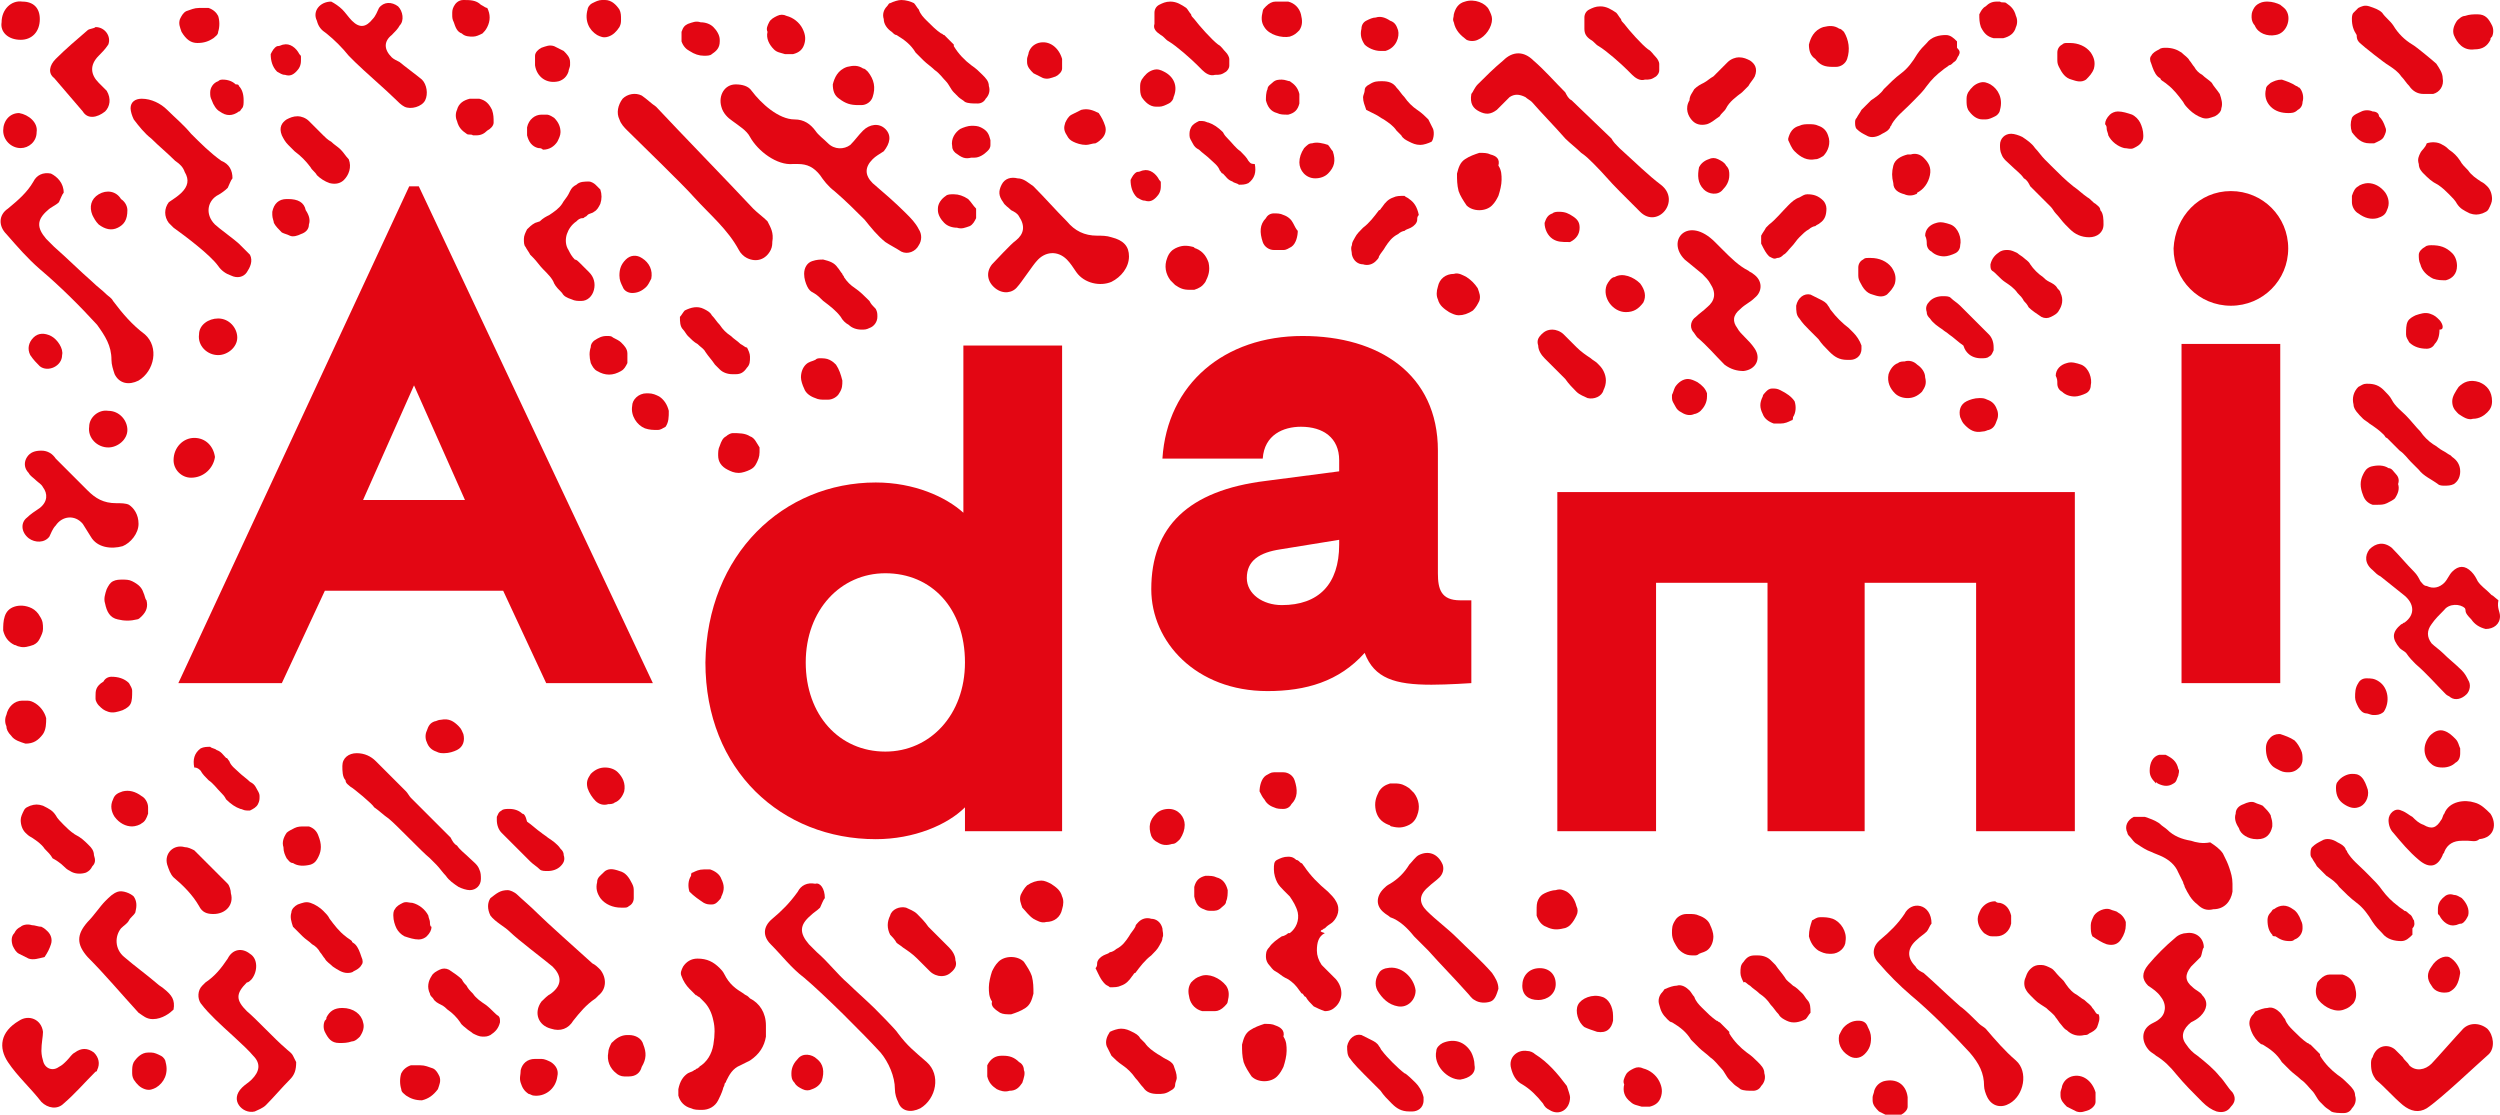 <?xml version="1.0" encoding="utf-8"?>
<!-- Generator: Adobe Illustrator 22.0.1, SVG Export Plug-In . SVG Version: 6.00 Build 0)  -->
<svg version="1.1" baseProfile="tiny" id="Layer_1" xmlns="http://www.w3.org/2000/svg" xmlns:xlink="http://www.w3.org/1999/xlink"
	 x="0px" y="0px" width="157px" height="70px" viewBox="0 0 157 70" xml:space="preserve">
<path fill="#E30613" d="M131.6,12.8c-0.2-0.1-0.3-0.3-0.5-0.4c-0.3-0.2-0.6-0.5-0.9-0.7c-0.5-0.4-0.9-0.8-1.4-1.3
	c-0.1-0.1-0.3-0.3-0.4-0.4c-0.2-0.2-0.4-0.5-0.6-0.7c-0.2-0.3-0.5-0.5-0.8-0.7c-0.2-0.1-0.5-0.2-0.7-0.2c-0.4,0-0.7,0.3-0.7,0.7
	c0,0.2,0,0.4,0.1,0.6c0.1,0.3,0.4,0.5,0.6,0.7c0.3,0.3,0.6,0.5,0.8,0.8c0.2,0.1,0.3,0.3,0.4,0.5c0.1,0.1,0.3,0.3,0.4,0.4
	c0.3,0.3,0.6,0.6,0.9,0.9c0.1,0.1,0.2,0.3,0.3,0.4c0.2,0.2,0.4,0.5,0.6,0.7c0.1,0.1,0.2,0.2,0.3,0.3c0.3,0.3,0.7,0.5,1.2,0.5
	c0.5,0,0.9-0.3,0.9-0.8c0-0.3,0-0.7-0.2-0.9C131.9,13,131.7,12.9,131.6,12.8z"/>
<path fill="#E30613" d="M148.2,2.7c0.2,0.2,1.6,1.3,1.8,1.4c0.3,0.2,0.6,0.4,0.8,0.7c0.2,0.2,0.3,0.4,0.5,0.6
	c0.2,0.3,0.5,0.5,0.9,0.5c0.2,0,0.4,0,0.6,0c0.4-0.1,0.7-0.5,0.6-1c0-0.3-0.2-0.6-0.4-0.9c-0.1-0.1-1.3-1.1-1.5-1.2
	c-0.5-0.3-0.9-0.7-1.2-1.2c-0.2-0.3-0.5-0.5-0.7-0.8c-0.2-0.2-0.5-0.3-0.8-0.4c-0.3-0.1-0.5,0-0.7,0.1c-0.1,0.1-0.2,0.2-0.3,0.3
	c-0.1,0.1-0.1,0.3-0.1,0.4c0,0.4,0.1,0.7,0.3,1C148,2.5,148.1,2.6,148.2,2.7z"/>
<path fill="#E30613" d="M125.9,17.7c0.3,0.2,0.6,0.4,0.8,0.7c0.2,0.2,0.3,0.3,0.4,0.5c0.1,0.1,0.2,0.2,0.3,0.4
	c0.2,0.2,0.5,0.4,0.8,0.6c0.2,0.1,0.4,0.1,0.6,0c0.2-0.1,0.4-0.2,0.5-0.4c0.2-0.3,0.3-0.7,0.1-1.1c0-0.1-0.1-0.2-0.2-0.3
	c-0.1-0.2-0.3-0.3-0.5-0.4c-0.2-0.1-0.3-0.2-0.4-0.3c-0.3-0.2-0.6-0.5-0.8-0.8c-0.1-0.2-0.3-0.3-0.4-0.4c-0.1-0.1-0.3-0.2-0.4-0.3
	c-0.2-0.1-0.4-0.2-0.6-0.2c-0.2,0-0.3,0-0.5,0.1c-0.3,0.2-0.5,0.4-0.6,0.8c0,0.2,0,0.3,0.1,0.4C125.3,17.1,125.6,17.5,125.9,17.7z"
	/>
<path fill="#E30613" d="M54.6,18.9c-0.3-0.3-0.6-0.6-0.9-0.8c-0.3-0.2-0.5-0.4-0.7-0.7c0-0.1-0.1-0.1-0.1-0.2
	c-0.1-0.1-0.2-0.3-0.3-0.4c-0.2-0.3-0.5-0.4-0.9-0.5c-0.2,0-0.4,0-0.7,0.1c-0.3,0.1-0.5,0.4-0.5,0.8c0,0.3,0.1,0.6,0.2,0.8
	c0.1,0.2,0.2,0.3,0.4,0.4c0.2,0.1,0.4,0.3,0.6,0.5c0.4,0.3,0.8,0.6,1.1,1c0.1,0.2,0.3,0.4,0.5,0.5c0.2,0.2,0.5,0.3,0.8,0.3
	c0.2,0,0.3,0,0.5-0.1c0.3-0.1,0.5-0.4,0.5-0.7c0-0.2,0-0.3-0.1-0.5C54.8,19.2,54.7,19.1,54.6,18.9z"/>
<path fill="#E30613" d="M152,9.6c-0.1,0.2-0.2,0.4-0.1,0.7c0,0.3,0.2,0.5,0.3,0.6c0.3,0.3,0.5,0.5,0.9,0.7c0.3,0.2,0.5,0.4,0.7,0.6
	c0.2,0.2,0.4,0.4,0.5,0.6c0.2,0.3,0.4,0.4,0.8,0.6c0.3,0.1,0.5,0.1,0.8,0c0.2-0.1,0.3-0.1,0.4-0.3c0.1-0.2,0.2-0.4,0.2-0.6
	c0-0.3-0.1-0.6-0.3-0.8c-0.1-0.1-0.2-0.2-0.4-0.3c-0.3-0.2-0.6-0.4-0.8-0.7c-0.2-0.2-0.4-0.4-0.5-0.6c-0.2-0.3-0.4-0.5-0.7-0.7
	c-0.1-0.1-0.2-0.2-0.4-0.3c-0.3-0.2-0.7-0.2-1-0.1C152.3,9.3,152.1,9.4,152,9.6z"/>
<path fill="#E30613" d="M46.5,21.6c-0.2-0.2-0.4-0.3-0.6-0.5c-0.3-0.2-0.5-0.4-0.7-0.7c-0.2-0.2-0.3-0.4-0.5-0.6
	c-0.1-0.2-0.3-0.3-0.5-0.4c-0.4-0.2-0.8-0.1-1.2,0.1c-0.1,0.1-0.2,0.3-0.3,0.4c0,0.3,0,0.6,0.2,0.8c0.1,0.1,0.2,0.3,0.3,0.4
	c0.2,0.2,0.4,0.4,0.6,0.5c0.2,0.2,0.4,0.3,0.5,0.5c0.2,0.3,0.4,0.5,0.6,0.8c0.1,0.1,0.2,0.2,0.3,0.3c0.2,0.2,0.5,0.3,0.8,0.3
	c0,0,0.1,0,0.2,0c0.3,0,0.5-0.1,0.7-0.4c0.2-0.2,0.2-0.4,0.2-0.7c0-0.2-0.1-0.4-0.2-0.6C46.9,21.9,46.7,21.7,46.5,21.6z"/>
<path fill="#E30613" d="M100.3,22.8c-0.1-0.1-0.3-0.2-0.4-0.3c-0.3-0.2-0.6-0.4-0.9-0.7c-0.2-0.2-0.3-0.3-0.5-0.5
	c-0.1-0.1-0.2-0.2-0.3-0.3c-0.2-0.2-0.5-0.3-0.7-0.3c-0.3,0-0.5,0.1-0.7,0.3c-0.2,0.2-0.3,0.4-0.2,0.7c0,0.3,0.2,0.6,0.4,0.8
	c0.1,0.1,0.2,0.2,0.3,0.3c0.3,0.3,0.7,0.7,1,1c0.2,0.3,0.5,0.6,0.7,0.8c0.2,0.2,0.5,0.3,0.7,0.4c0.4,0.1,0.9-0.1,1-0.5
	c0.2-0.4,0.2-0.8,0-1.2C100.6,23.1,100.5,23,100.3,22.8z"/>
<path fill="#E30613" d="M21.4,9.4c-0.2-0.2-0.4-0.3-0.6-0.5c-0.2-0.1-0.4-0.3-0.5-0.4c-0.1-0.1-0.3-0.3-0.4-0.4
	c-0.2-0.2-0.3-0.3-0.5-0.5c-0.2-0.2-0.5-0.3-0.7-0.3c-0.3,0-0.5,0.1-0.7,0.2c-0.3,0.2-0.5,0.5-0.3,1c0.1,0.2,0.2,0.4,0.4,0.6
	c0.1,0.1,0.3,0.3,0.4,0.4c0.4,0.3,0.7,0.6,1,1c0.1,0.2,0.3,0.3,0.4,0.5c0.2,0.2,0.5,0.4,0.8,0.5c0.4,0.1,0.7,0,0.9-0.2
	c0.3-0.3,0.5-0.8,0.3-1.3C21.7,9.8,21.6,9.6,21.4,9.4z"/>
<path fill="#E30613" d="M138.9,5.2c-0.2-0.2-0.4-0.3-0.6-0.5c-0.2-0.1-0.4-0.3-0.5-0.5c-0.1-0.1-0.2-0.3-0.3-0.4
	c-0.1-0.2-0.3-0.3-0.5-0.5C136.7,3.1,136.4,3,136,3c-0.1,0-0.3,0-0.4,0.1c-0.2,0.1-0.4,0.2-0.5,0.4c-0.1,0.1-0.1,0.3,0,0.5
	c0.1,0.3,0.2,0.6,0.4,0.8c0.1,0.1,0.2,0.1,0.2,0.2c0.1,0.1,0.3,0.2,0.4,0.3c0.4,0.3,0.7,0.7,1,1.1c0.1,0.2,0.2,0.3,0.4,0.5
	c0.2,0.2,0.5,0.4,0.8,0.5c0.3,0.1,0.5,0,0.8-0.1c0.2-0.1,0.4-0.3,0.4-0.5c0.1-0.3,0-0.6-0.1-0.9C139.2,5.6,139,5.4,138.9,5.2z"/>
<path fill="#E30613" d="M72.9,2.2c0.2,0.1,0.3,0.3,0.5,0.4c0.5,0.3,1.4,1.1,1.8,1.5c0.1,0.1,0.2,0.2,0.3,0.3
	c0.2,0.2,0.5,0.4,0.8,0.3c0.3,0,0.4,0,0.7-0.2c0.1-0.1,0.2-0.2,0.2-0.4c0-0.1,0-0.3,0-0.4c0-0.1-0.1-0.3-0.2-0.4
	c-0.2-0.2-0.3-0.4-0.5-0.5c-0.4-0.3-1.2-1.2-1.5-1.6c-0.1-0.1-0.2-0.2-0.2-0.3c-0.1-0.1-0.2-0.3-0.3-0.4c-0.3-0.2-0.6-0.4-1-0.4
	c-0.3,0-0.5,0.1-0.7,0.2c-0.2,0.1-0.3,0.3-0.3,0.5c0,0.2,0,0.4,0,0.7C72.4,1.8,72.6,2,72.9,2.2z"/>
<path fill="#E30613" d="M99.9,2.5c0.2,0.1,0.3,0.3,0.5,0.4c0.5,0.3,1.4,1.1,1.8,1.5c0.1,0.1,0.2,0.2,0.3,0.3
	c0.2,0.2,0.5,0.4,0.8,0.3c0.3,0,0.4,0,0.7-0.2c0.1-0.1,0.2-0.2,0.2-0.4c0-0.1,0-0.3,0-0.4c0-0.1-0.1-0.3-0.2-0.4
	c-0.2-0.2-0.3-0.4-0.5-0.5c-0.4-0.3-1.2-1.2-1.5-1.6c-0.1-0.1-0.2-0.2-0.2-0.3c-0.1-0.1-0.2-0.3-0.3-0.4c-0.3-0.2-0.6-0.4-1-0.4
	c-0.3,0-0.5,0.1-0.7,0.2c-0.2,0.1-0.3,0.3-0.3,0.5c0,0.2,0,0.4,0,0.7C99.5,2.1,99.6,2.3,99.9,2.5z"/>
<path fill="#E30613" d="M90,8.1c-0.1-0.2-0.2-0.4-0.3-0.6c-0.2-0.2-0.4-0.4-0.7-0.6c-0.3-0.2-0.6-0.5-0.8-0.8
	c-0.2-0.2-0.3-0.4-0.5-0.6c-0.2-0.3-0.5-0.4-0.9-0.4c-0.3,0-0.5,0-0.8,0.2c-0.2,0.1-0.3,0.2-0.3,0.4c0,0.1-0.1,0.3-0.1,0.4
	c0,0.3,0.1,0.5,0.2,0.8C86,7,86.2,7.1,86.4,7.2c0.2,0.1,0.3,0.2,0.5,0.3c0.3,0.2,0.6,0.4,0.8,0.7c0.1,0.1,0.2,0.2,0.3,0.3
	c0.1,0.2,0.3,0.3,0.5,0.4c0.2,0.1,0.4,0.2,0.7,0.2c0.2,0,0.5-0.1,0.7-0.2C90,8.8,90.1,8.4,90,8.1z"/>
<path fill="#E30613" d="M88.5,12.5c-0.1-0.1-0.2-0.1-0.3-0.2c-0.3,0-0.5,0-0.7,0.1c-0.3,0.1-0.5,0.3-0.7,0.6
	c-0.1,0.1-0.1,0.2-0.2,0.2c-0.3,0.4-0.6,0.8-1,1.1c-0.2,0.2-0.4,0.4-0.5,0.6c-0.1,0.2-0.2,0.3-0.2,0.5c-0.1,0.2,0,0.4,0,0.6
	c0.1,0.4,0.4,0.6,0.7,0.6c0.3,0.1,0.6,0,0.8-0.2c0.1-0.1,0.2-0.2,0.2-0.3c0.1-0.2,0.3-0.4,0.4-0.6c0.2-0.3,0.4-0.6,0.8-0.8
	c0.1-0.1,0.3-0.2,0.4-0.2c0.1-0.1,0.2-0.1,0.4-0.2c0.2-0.1,0.4-0.3,0.4-0.5c0-0.1,0-0.2,0.1-0.3C89,13,88.8,12.7,88.5,12.5z"/>
<path fill="#E30613" d="M78.4,10.1c-0.1-0.2-0.3-0.4-0.5-0.6c-0.3-0.2-0.5-0.5-0.8-0.8c-0.1-0.1-0.2-0.2-0.3-0.4
	c-0.3-0.3-0.6-0.5-0.9-0.6c-0.1,0-0.2-0.1-0.4-0.1c0,0-0.2,0-0.2,0c-0.2,0.1-0.4,0.2-0.5,0.4c-0.1,0.2-0.1,0.3-0.1,0.5
	c0,0.2,0.1,0.3,0.2,0.5c0.1,0.2,0.2,0.3,0.4,0.4c0.2,0.2,0.5,0.4,0.7,0.6c0.2,0.2,0.5,0.4,0.6,0.7c0.1,0.1,0.1,0.2,0.2,0.2
	c0.2,0.2,0.3,0.4,0.6,0.5c0.1,0.1,0.3,0.1,0.4,0.2c0.2,0,0.4,0,0.6-0.1c0.4-0.3,0.5-0.7,0.4-1.2C78.5,10.3,78.5,10.2,78.4,10.1z"/>
<path fill="#E30613" d="M116.4,20.9c-0.1-0.1-0.2-0.2-0.3-0.3c-0.4-0.3-0.8-0.7-1.1-1.1c-0.1-0.1-0.1-0.2-0.2-0.3
	c-0.1-0.2-0.3-0.3-0.5-0.4c-0.2-0.1-0.4-0.2-0.6-0.3c-0.4-0.1-0.8,0.2-0.9,0.7c0,0.3,0,0.6,0.2,0.8c0.2,0.3,0.4,0.5,0.6,0.7
	c0.2,0.2,0.4,0.4,0.6,0.6c0.2,0.3,0.4,0.5,0.7,0.8c0.3,0.3,0.6,0.5,1.1,0.5c0.1,0,0.1,0,0.2,0c0.3,0,0.7-0.2,0.7-0.7
	c0-0.1,0-0.2,0-0.2C116.8,21.4,116.6,21.1,116.4,20.9z"/>
<path fill="#E30613" d="M88.9,68c-0.1-0.1-0.6-0.6-0.7-0.6c-0.4-0.3-1.1-1-1.4-1.4c-0.1-0.1-0.1-0.2-0.2-0.3
	c-0.1-0.2-0.3-0.3-0.5-0.4c-0.2-0.1-0.4-0.2-0.6-0.3c-0.4-0.1-0.8,0.2-0.9,0.7c0,0.3,0,0.6,0.2,0.8c0.2,0.3,0.7,0.8,0.9,1
	c0.2,0.2,0.8,0.8,1,1c0.2,0.3,0.4,0.5,0.7,0.8c0.3,0.3,0.6,0.5,1.1,0.5c0.1,0,0.1,0,0.2,0c0.3,0,0.7-0.2,0.7-0.7c0-0.1,0-0.2,0-0.2
	C89.3,68.5,89.1,68.2,88.9,68z"/>
<path fill="#E30613" d="M111.1,16.1c0.2,0.1,0.3,0.2,0.5,0.1c0.2,0,0.3-0.1,0.4-0.2c0.2-0.1,0.3-0.3,0.5-0.5
	c0.2-0.2,0.3-0.4,0.5-0.6c0.2-0.2,0.4-0.4,0.6-0.5c0.1-0.1,0.3-0.2,0.4-0.2c0.1-0.1,0.2-0.1,0.3-0.2c0.3-0.2,0.4-0.5,0.4-0.9
	c0-0.2-0.1-0.4-0.2-0.5c-0.3-0.3-0.6-0.4-1-0.4c-0.2,0-0.3,0.1-0.5,0.2c-0.3,0.1-0.5,0.3-0.7,0.5c-0.4,0.4-0.8,0.9-1.2,1.2
	c-0.1,0.1-0.2,0.2-0.2,0.2c-0.1,0.2-0.2,0.3-0.3,0.5c0,0.1,0,0.1,0,0.2c0,0.1,0,0.2,0,0.3C110.8,15.7,110.9,15.9,111.1,16.1z"/>
<path fill="#E30613" d="M93.6,9.7c-0.2-0.1-0.4-0.1-0.7-0.1c-0.3,0.1-0.6,0.2-0.9,0.4c-0.3,0.2-0.4,0.5-0.5,0.9c0,0.4,0,0.7,0.1,1.1
	c0.1,0.3,0.3,0.6,0.5,0.9c0.2,0.2,0.5,0.3,0.8,0.3c0.3,0,0.6-0.1,0.8-0.3c0.2-0.2,0.3-0.4,0.4-0.6c0.1-0.3,0.2-0.7,0.2-1
	c0-0.3,0-0.6-0.2-0.9C94.2,10,94,9.8,93.6,9.7z"/>
<path fill="#E30613" d="M123.6,22.2c0.2,0.2,0.5,0.3,0.8,0.3c0.2,0,0.4,0,0.5-0.1c0.2-0.1,0.2-0.2,0.3-0.4c0-0.1,0-0.1,0-0.2
	c0-0.3-0.1-0.6-0.3-0.8c-0.1-0.1-0.2-0.2-0.3-0.3c-0.1-0.1-0.3-0.3-0.4-0.4c-0.4-0.4-0.7-0.7-1.1-1.1c-0.2-0.2-0.4-0.3-0.6-0.5
	c-0.1-0.1-0.3-0.1-0.5-0.1c-0.3,0-0.6,0.1-0.8,0.3c-0.2,0.2-0.3,0.4-0.2,0.7c0,0.2,0.1,0.3,0.2,0.4c0.2,0.3,0.5,0.5,0.8,0.7
	c0.1,0.1,0.3,0.2,0.4,0.3c0.3,0.2,0.6,0.5,0.9,0.7C123.4,22,123.5,22.1,123.6,22.2z"/>
<path fill="#E30613" d="M75.1,15.6c-0.1,0-0.1-0.1-0.2-0.1c-0.4-0.1-0.7-0.1-1.1,0.1c-0.2,0.1-0.4,0.3-0.5,0.6
	c-0.2,0.5-0.1,1,0.2,1.4c0.1,0.1,0.2,0.2,0.3,0.3c0.3,0.2,0.5,0.3,0.9,0.3c0.1,0,0.2,0,0.3,0c0.3-0.1,0.5-0.2,0.7-0.5
	c0.2-0.4,0.3-0.7,0.2-1.2C75.8,16.2,75.6,15.8,75.1,15.6z"/>
<path fill="#E30613" d="M9,37.2c-0.1-0.3-0.3-0.5-0.7-0.7c-0.2-0.1-0.4-0.1-0.6-0.1c-0.2,0-0.4,0-0.6,0.1c-0.2,0.1-0.3,0.3-0.4,0.5
	c-0.1,0.3-0.2,0.6-0.1,0.9c0.1,0.5,0.3,0.9,0.8,1c0.4,0.1,0.8,0.1,1.2,0c0.1,0,0.2-0.1,0.3-0.2c0.3-0.3,0.4-0.6,0.3-1
	C9.1,37.6,9.1,37.4,9,37.2z"/>
<path fill="#E30613" d="M2.1,44.1C1.9,44,1.8,44,1.6,44c-0.1,0-0.1,0-0.2,0c-0.5,0-0.9,0.4-1,0.9c-0.1,0.2-0.1,0.5,0,0.7
	c0,0.2,0.1,0.4,0.3,0.6c0.2,0.3,0.6,0.4,0.9,0.5c0.5,0,0.8-0.2,1.1-0.6c0.2-0.3,0.2-0.7,0.2-1C2.8,44.7,2.5,44.3,2.1,44.1z"/>
<path fill="#E30613" d="M0.9,38.1c-0.3,0.1-0.5,0.3-0.6,0.6c-0.1,0.3-0.1,0.6-0.1,0.9c0.1,0.4,0.3,0.7,0.7,0.9
	c0.1,0,0.2,0.1,0.3,0.1c0.3,0.1,0.6,0,0.9-0.1c0.2-0.1,0.3-0.2,0.4-0.4c0.1-0.2,0.2-0.4,0.2-0.6c0-0.3,0-0.5-0.2-0.8
	c-0.1-0.2-0.3-0.4-0.5-0.5C1.6,38,1.2,38,0.9,38.1z"/>
<path fill="#E30613" d="M52.5,22.9c-0.1-0.1-0.2-0.2-0.4-0.3c-0.2-0.1-0.4-0.1-0.6-0.1c-0.1,0-0.2,0-0.3,0.1
	c-0.2,0.1-0.4,0.1-0.6,0.3c-0.2,0.2-0.3,0.5-0.3,0.8c0,0.2,0.1,0.5,0.2,0.7c0.1,0.3,0.4,0.5,0.7,0.6c0.2,0.1,0.4,0.1,0.6,0.1
	c0,0,0.1,0,0.2,0c0.3,0,0.6-0.2,0.7-0.4c0.2-0.3,0.2-0.5,0.2-0.8C52.8,23.5,52.7,23.2,52.5,22.9z"/>
<path fill="#E30613" d="M92.1,17.4c-0.2-0.1-0.5-0.3-0.8-0.2c-0.5,0-0.9,0.3-1,0.8c-0.1,0.3-0.1,0.6,0,0.8c0.1,0.4,0.4,0.6,0.7,0.8
	c0.2,0.1,0.4,0.2,0.6,0.2c0.3,0,0.6-0.1,0.9-0.3c0.2-0.2,0.3-0.4,0.4-0.6c0.1-0.3,0-0.5-0.1-0.8C92.6,17.8,92.4,17.6,92.1,17.4z"/>
<path fill="#E30613" d="M47.1,27.4c-0.3-0.2-0.7-0.2-1.1-0.2c-0.1,0-0.3,0.1-0.4,0.2c-0.2,0.1-0.3,0.3-0.4,0.6
	c-0.1,0.2-0.1,0.4-0.1,0.6c0,0.4,0.2,0.7,0.6,0.9c0.2,0.1,0.4,0.2,0.7,0.2c0.2,0,0.5-0.1,0.7-0.2c0.2-0.1,0.3-0.2,0.4-0.4
	c0.1-0.2,0.2-0.4,0.2-0.7c0-0.1,0-0.2,0-0.3C47.5,27.8,47.4,27.5,47.1,27.4z"/>
<path fill="#E30613" d="M119.6,12.2c0.2,0.1,0.5,0.1,0.7,0c0,0,0.1,0,0.1-0.1c0.4-0.2,0.7-0.6,0.8-1.1c0.1-0.5-0.1-0.8-0.4-1.1
	c-0.2-0.2-0.5-0.3-0.8-0.2c-0.1,0-0.2,0-0.2,0c-0.4,0.1-0.8,0.3-0.9,0.7c-0.1,0.4-0.1,0.7,0,1.1C118.9,11.9,119.2,12.1,119.6,12.2z"
	/>
<path fill="#E30613" d="M155.7,24c-0.6-0.2-1,0-1.3,0.3c-0.2,0.3-0.4,0.6-0.4,0.9c0,0.3,0.1,0.5,0.3,0.7c0,0,0.1,0.1,0.1,0.1
	c0.3,0.2,0.6,0.4,0.9,0.3c0.4,0,0.7-0.2,0.9-0.4c0.2-0.2,0.3-0.4,0.3-0.7C156.5,24.6,156.2,24.2,155.7,24z"/>
<path fill="#E30613" d="M150.4,29.7c-0.1-0.1-0.2-0.3-0.4-0.3c-0.3-0.2-0.7-0.2-1.1-0.1c-0.3,0.1-0.4,0.3-0.5,0.5
	c-0.2,0.4-0.2,0.8,0,1.3c0.1,0.3,0.3,0.5,0.6,0.6c0.1,0,0.2,0,0.3,0c0.2,0,0.4,0,0.6-0.1c0.2-0.1,0.4-0.2,0.5-0.3
	c0.2-0.3,0.3-0.6,0.2-0.9C150.7,30.1,150.6,29.9,150.4,29.7z"/>
<path fill="#E30613" d="M92.1,2.5c0.2,0.1,0.5,0.1,0.7,0c0.5-0.2,0.9-0.8,0.9-1.3c0-0.2-0.1-0.4-0.2-0.6c-0.2-0.4-0.9-0.7-1.5-0.5
	c-0.4,0.1-0.6,0.4-0.7,0.8c0,0.2-0.1,0.3,0,0.5C91.4,1.9,91.7,2.2,92.1,2.5z"/>
<path fill="#E30613" d="M132.3,8.1c0,0.1,0.1,0.3,0.1,0.4c0.2,0.4,0.6,0.7,1,0.8c0.2,0,0.4,0.1,0.6,0c0.2-0.1,0.4-0.2,0.5-0.4
	c0.1-0.1,0.1-0.3,0.1-0.4c0-0.3-0.1-0.6-0.2-0.8c-0.1-0.2-0.3-0.4-0.5-0.5c-0.3-0.1-0.6-0.2-0.9-0.2c-0.2,0-0.4,0.1-0.5,0.2
	c-0.2,0.2-0.3,0.4-0.3,0.6C132.3,7.9,132.3,8,132.3,8.1z"/>
<path fill="#E30613" d="M39,21.5c-0.1-0.1-0.3-0.2-0.5-0.3c-0.1-0.1-0.2-0.1-0.4-0.1c-0.3,0-0.5,0.1-0.8,0.3
	c-0.1,0.1-0.2,0.2-0.2,0.4c-0.1,0.3-0.1,0.6,0,1c0.1,0.2,0.2,0.4,0.4,0.5c0.5,0.3,1,0.3,1.5,0c0.2-0.1,0.3-0.3,0.4-0.5
	c0-0.2,0-0.4,0-0.6C39.4,21.9,39.2,21.7,39,21.5z"/>
<path fill="#E30613" d="M81,2.3c0.3-0.1,0.4-0.2,0.6-0.4c0.2-0.3,0.2-0.6,0.1-1c-0.1-0.4-0.4-0.7-0.8-0.8c-0.1,0-0.1,0-0.2,0
	c-0.1,0-0.2,0-0.3,0c0,0,0,0,0,0c-0.1,0-0.2,0-0.3,0c-0.2,0-0.4,0.1-0.6,0.3c-0.1,0.1-0.2,0.2-0.2,0.3c-0.1,0.4-0.1,0.7,0.1,1
	C79.7,2.2,80.5,2.4,81,2.3z"/>
<path fill="#E30613" d="M18.1,12.5c0,0-0.1,0-0.1,0c-0.5,0-0.8,0.3-0.9,0.8c0,0.1,0,0.1,0,0.2c0,0.2,0.1,0.4,0.1,0.5
	c0.1,0.2,0.3,0.4,0.5,0.6c0.2,0.1,0.3,0.1,0.5,0.2c0.2,0.1,0.5,0,0.7-0.1c0.3-0.1,0.5-0.3,0.5-0.6c0.1-0.3,0-0.6-0.2-0.9
	C19.1,12.7,18.7,12.5,18.1,12.5z"/>
<path fill="#E30613" d="M12.4,2.7c0.4,0,0.7-0.1,1-0.3c0.1-0.1,0.3-0.2,0.3-0.4c0.1-0.3,0.1-0.7,0-1c-0.1-0.2-0.3-0.4-0.6-0.5
	c-0.1,0-0.3,0-0.4,0c-0.1,0-0.1,0-0.2,0c-0.3,0-0.5,0.1-0.8,0.2c-0.2,0.1-0.3,0.3-0.4,0.5c-0.1,0.3,0,0.5,0.1,0.8
	C11.7,2.5,12,2.7,12.4,2.7z"/>
<path fill="#E30613" d="M42,25.8c-0.1-0.4-0.3-0.7-0.6-0.9c-0.2-0.1-0.4-0.2-0.7-0.2c-0.1,0-0.1,0-0.1,0c-0.5,0-0.9,0.4-0.9,0.8
	c-0.1,0.6,0.3,1.2,0.8,1.4c0.3,0.1,0.5,0.1,0.8,0.1c0.2,0,0.3-0.1,0.5-0.2C42,26.5,42,26.2,42,25.8z"/>
<path fill="#E30613" d="M31,7.7c0-0.3,0-0.5-0.1-0.8c-0.2-0.4-0.4-0.6-0.8-0.7c-0.2,0-0.4,0-0.6,0c-0.4,0.1-0.7,0.3-0.8,0.7
	c-0.1,0.2-0.1,0.5,0,0.7c0.1,0.4,0.3,0.6,0.6,0.8c0.1,0.1,0.3,0,0.4,0.1c0.1,0,0.1,0,0.2,0c0.3,0,0.5-0.1,0.7-0.3
	C30.8,8.1,31,7.9,31,7.7z"/>
<path fill="#E30613" d="M155.4,3.1C155.4,3.1,155.4,3.1,155.4,3.1c0.5,0,0.8-0.2,1-0.6c0-0.1,0-0.1,0.1-0.2c0.1-0.2,0.1-0.5,0-0.7
	c-0.2-0.4-0.4-0.7-0.9-0.7c-0.3,0-0.5,0-0.8,0.1c-0.2,0-0.4,0.2-0.5,0.3c-0.2,0.3-0.3,0.6-0.2,0.9C154.3,2.7,154.7,3.2,155.4,3.1z"
	/>
<path fill="#E30613" d="M112.7,9.5c0.4,0.4,0.8,0.6,1.3,0.5c0.2,0,0.3-0.1,0.5-0.2c0.3-0.3,0.5-0.8,0.3-1.3
	c-0.1-0.3-0.3-0.5-0.6-0.6c-0.2-0.1-0.4-0.1-0.6-0.1c-0.2,0-0.4,0-0.6,0.1c-0.4,0.1-0.6,0.4-0.7,0.8c0,0,0,0.1,0,0.1
	C112.4,9,112.5,9.3,112.7,9.5z"/>
<path fill="#E30613" d="M30.2,0.3C29.9,0,29.5,0,29.1,0c-0.3,0-0.5,0.2-0.6,0.4c-0.1,0.2-0.1,0.3-0.1,0.5c0,0.2,0,0.3,0.1,0.5
	C28.6,1.7,28.7,2,29,2.1c0.2,0.2,0.5,0.2,0.7,0.2c0.2,0,0.4-0.1,0.6-0.2c0.1-0.1,0.2-0.2,0.3-0.4c0.2-0.4,0.2-0.8,0-1.2
	C30.5,0.5,30.4,0.4,30.2,0.3z"/>
<path fill="#E30613" d="M119,17.8c0.1-0.4,0-0.7-0.2-1c-0.3-0.4-0.8-0.6-1.3-0.6c-0.1,0-0.1,0-0.2,0c-0.1,0-0.2,0-0.3,0.1
	c-0.2,0.1-0.3,0.3-0.3,0.5c0,0.1,0,0.2,0,0.4c0,0.2,0,0.3,0.1,0.5c0.2,0.4,0.4,0.7,0.8,0.8c0.3,0.1,0.6,0.2,0.9,0
	C118.7,18.3,118.9,18.1,119,17.8z"/>
<path fill="#E30613" d="M131.5,4.3c0.1-0.4,0-0.7-0.2-1c-0.3-0.4-0.8-0.6-1.3-0.6c-0.1,0-0.1,0-0.2,0c-0.1,0-0.2,0-0.3,0.1
	c-0.2,0.1-0.3,0.3-0.3,0.5c0,0.1,0,0.2,0,0.4c0,0.2,0,0.3,0.1,0.5c0.2,0.4,0.4,0.7,0.8,0.8c0.3,0.1,0.6,0.2,0.9,0
	C131.2,4.8,131.4,4.6,131.5,4.3z"/>
<path fill="#E30613" d="M60.8,12.5c-0.3-0.2-0.6-0.3-0.9-0.3c-0.2,0-0.4,0-0.5,0.1c-0.3,0.2-0.5,0.5-0.5,0.8c0,0,0,0,0,0.1
	c0,0.3,0.2,0.6,0.4,0.8c0.2,0.2,0.5,0.3,0.8,0.3c0.3,0.1,0.5,0,0.8-0.1c0.2-0.1,0.3-0.3,0.4-0.5c0-0.2,0-0.4,0-0.6
	C61.1,12.9,61,12.7,60.8,12.5z"/>
<path fill="#E30613" d="M61,9.9c0.1,0,0.1,0,0.2,0c0.3,0,0.6-0.2,0.8-0.4c0.1-0.1,0.2-0.2,0.2-0.4c0-0.1,0-0.2,0-0.3
	C62.1,8.4,62,8.2,61.6,8c-0.2-0.1-0.4-0.1-0.6-0.1c-0.2,0-0.5,0.1-0.7,0.2c-0.3,0.2-0.6,0.6-0.5,1.1c0,0.2,0.1,0.3,0.2,0.4
	C60.4,9.9,60.6,10,61,9.9z"/>
<path fill="#E30613" d="M124.8,25.1c-0.2-0.1-0.3-0.1-0.5-0.1c-0.3,0-0.6,0.1-0.8,0.2c-0.4,0.2-0.5,0.6-0.4,1
	c0.1,0.2,0.1,0.3,0.3,0.5c0.3,0.3,0.6,0.5,1.1,0.4c0.2,0,0.3-0.1,0.4-0.1c0.3-0.1,0.4-0.3,0.5-0.6c0.1-0.2,0.1-0.5,0-0.7
	C125.3,25.4,125.1,25.2,124.8,25.1z"/>
<path fill="#E30613" d="M120.4,22.9c-0.2-0.2-0.5-0.3-0.8-0.2c-0.1,0-0.3,0-0.4,0.1c-0.3,0.1-0.5,0.4-0.6,0.7
	c-0.1,0.5,0.1,0.9,0.4,1.2c0.2,0.2,0.5,0.3,0.8,0.3c0.3,0,0.6-0.1,0.9-0.4c0.2-0.3,0.3-0.5,0.2-0.9
	C120.9,23.4,120.7,23.1,120.4,22.9z"/>
<path fill="#E30613" d="M142.9,2.2c0.7-0.1,1-1,0.7-1.5c-0.1-0.2-0.3-0.3-0.4-0.4c-0.2-0.1-0.5-0.2-0.8-0.2c-0.1,0-0.3,0-0.5,0.1
	c-0.2,0.1-0.3,0.2-0.4,0.4c-0.1,0.2-0.1,0.3-0.1,0.5c0,0.2,0.1,0.4,0.2,0.5C141.8,2.1,142.4,2.3,142.9,2.2z"/>
<path fill="#E30613" d="M149.8,12.1c-0.3-0.4-0.7-0.6-1.1-0.6c-0.2,0-0.5,0.1-0.6,0.2c-0.2,0.1-0.3,0.3-0.4,0.6c0,0.1,0,0.3,0,0.4
	c0,0.3,0.2,0.6,0.4,0.7c0.4,0.3,0.8,0.4,1.2,0.3c0.3-0.1,0.5-0.2,0.6-0.5C150.1,12.8,150,12.4,149.8,12.1z"/>
<path fill="#E30613" d="M144.2,5.4c-0.3-0.2-0.6-0.3-0.9-0.4c-0.3,0-0.5,0.1-0.7,0.2c-0.1,0.1-0.3,0.2-0.3,0.4
	c-0.1,0.4,0,0.8,0.3,1.1c0.3,0.3,0.7,0.4,1.1,0.4c0.2,0,0.4,0,0.6-0.2c0.2-0.1,0.3-0.3,0.3-0.5c0.1-0.3,0-0.7-0.2-0.9
	C144.3,5.5,144.3,5.4,144.2,5.4z"/>
<path fill="#E30613" d="M152.7,15.4c-0.1,0-0.3,0-0.4,0.1c-0.2,0.1-0.4,0.3-0.4,0.5c0,0.2,0,0.4,0.1,0.6c0.1,0.4,0.4,0.7,0.8,0.9
	c0.3,0.1,0.5,0.1,0.8,0.1c0.4-0.1,0.7-0.4,0.7-0.9c0-0.3-0.1-0.6-0.3-0.8C153.6,15.5,153.2,15.4,152.7,15.4z"/>
<path fill="#E30613" d="M81.2,14c-0.1-0.2-0.3-0.4-0.6-0.5c-0.2-0.1-0.4-0.1-0.6-0.1c-0.2,0-0.4,0.1-0.5,0.3
	c-0.4,0.4-0.4,0.9-0.2,1.5c0.1,0.3,0.4,0.5,0.7,0.5c0.1,0,0.2,0,0.3,0c0.1,0,0.2,0,0.3,0c0.2,0,0.3-0.1,0.5-0.2
	c0.3-0.2,0.4-0.7,0.4-1C81.4,14.4,81.3,14.2,81.2,14z"/>
<path fill="#E30613" d="M86.7,3.2c0.1,0,0.2,0,0.3,0c0.7-0.2,0.9-0.9,0.8-1.3c-0.1-0.3-0.2-0.5-0.5-0.6C87,1.1,86.7,1,86.4,1.1
	c-0.2,0-0.4,0.1-0.6,0.2c-0.2,0.1-0.3,0.3-0.3,0.5c-0.1,0.4,0,0.7,0.2,1C85.9,3,86.3,3.2,86.7,3.2z"/>
<path fill="#E30613" d="M37.5,2.2c0.2,0.1,0.4,0.2,0.7,0.1c0.3-0.1,0.5-0.3,0.7-0.6C39,1.5,39,1.4,39,1.2c0-0.2,0-0.4-0.1-0.6
	C38.7,0.3,38.4,0,38,0c-0.1,0-0.2,0-0.2,0c-0.2,0-0.4,0.1-0.6,0.2c-0.2,0.1-0.3,0.3-0.3,0.4C36.7,1.3,37,1.9,37.5,2.2z"/>
<path fill="#E30613" d="M111.8,24.5c-0.2-0.1-0.3-0.1-0.5-0.1c-0.2,0-0.3,0.1-0.4,0.2c-0.1,0.1-0.2,0.2-0.2,0.3
	c-0.2,0.4-0.2,0.7,0,1.1c0.1,0.3,0.4,0.5,0.7,0.6c0.1,0,0.3,0,0.4,0c0.3,0,0.5-0.1,0.7-0.2c0.1,0,0.1-0.1,0.1-0.2
	c0.2-0.3,0.2-0.7,0.1-1C112.5,24.9,112.2,24.7,111.8,24.5z"/>
<path fill="#E30613" d="M149.4,42.8c-0.3-0.2-0.5-0.2-0.8-0.2c-0.2,0-0.4,0.1-0.5,0.3c-0.2,0.3-0.2,0.6-0.2,0.9
	c0,0.2,0.1,0.4,0.2,0.6c0.1,0.2,0.3,0.4,0.5,0.4c0.1,0,0.3,0.1,0.4,0.1c0.1,0,0.1,0,0.2,0c0.2,0,0.4-0.1,0.5-0.2
	C150.1,44.1,150,43.2,149.4,42.8z"/>
<path fill="#E30613" d="M121,15.3c0,0.2,0.1,0.4,0.3,0.5c0.2,0.2,0.5,0.3,0.8,0.3c0.2,0,0.5-0.1,0.7-0.2c0.2-0.1,0.3-0.3,0.3-0.5
	c0.1-0.4-0.1-1.1-0.6-1.3c-0.3-0.1-0.6-0.2-0.9-0.1c-0.4,0.1-0.7,0.4-0.7,0.8C121,15,121,15.2,121,15.3z"/>
<path fill="#E30613" d="M129.2,24.1c0,0.2,0.1,0.4,0.3,0.5c0.2,0.2,0.5,0.3,0.8,0.3c0.2,0,0.5-0.1,0.7-0.2c0.2-0.1,0.3-0.3,0.3-0.5
	c0.1-0.4-0.1-1.1-0.6-1.3c-0.3-0.1-0.6-0.2-0.9-0.1c-0.4,0.1-0.7,0.4-0.7,0.8C129.2,23.8,129.2,23.9,129.2,24.1z"/>
<path fill="#E30613" d="M153.4,20.5c0-0.1-0.1-0.3-0.2-0.4c-0.2-0.2-0.3-0.3-0.6-0.4c-0.3-0.1-0.6,0-0.9,0.1
	c-0.2,0.1-0.4,0.2-0.5,0.4c-0.1,0.2-0.1,0.5-0.1,0.8c0,0.2,0.1,0.3,0.2,0.5c0.3,0.3,0.7,0.4,1.1,0.4c0.2,0,0.4-0.1,0.5-0.3
	c0.2-0.2,0.3-0.5,0.3-0.9C153.4,20.7,153.4,20.6,153.4,20.5z"/>
<path fill="#E30613" d="M83.4,9.1C83.1,9,82.7,8.9,82.4,9c-0.2,0-0.3,0.1-0.5,0.3c-0.2,0.3-0.3,0.6-0.3,0.9c0,0.5,0.4,1,1,1
	c0.3,0,0.6-0.1,0.8-0.3c0.4-0.4,0.5-0.8,0.3-1.4C83.6,9.4,83.5,9.2,83.4,9.1z"/>
<path fill="#E30613" d="M106.6,24c-0.2-0.1-0.4-0.2-0.6-0.2c-0.3,0-0.6,0.2-0.8,0.5c-0.1,0.2-0.1,0.3-0.2,0.5c0,0.1,0,0.1,0,0.2
	c0,0.2,0.1,0.3,0.2,0.5c0.1,0.2,0.2,0.3,0.4,0.4c0.3,0.2,0.6,0.2,0.8,0.1c0.1,0,0.3-0.1,0.4-0.2c0.2-0.2,0.4-0.5,0.4-0.9
	c0,0,0-0.1,0-0.2C107.1,24.4,106.9,24.2,106.6,24z"/>
<path fill="#E30613" d="M35.1,5.1c0.3-0.1,0.5-0.3,0.6-0.6c0-0.1,0.1-0.3,0.1-0.4c0-0.1,0-0.1,0-0.2c0-0.3-0.2-0.5-0.4-0.7
	c-0.2-0.1-0.4-0.2-0.6-0.3c-0.3-0.1-0.5,0-0.8,0.1c-0.2,0.1-0.4,0.3-0.4,0.5c0,0.2,0,0.4,0,0.6C33.7,4.8,34.3,5.3,35.1,5.1z"/>
<path fill="#E30613" d="M39.7,18.4c0.3,0,0.6-0.1,0.9-0.4c0.1-0.1,0.2-0.3,0.3-0.5c0.1-0.5-0.1-1-0.6-1.3c-0.3-0.2-0.7-0.2-1,0.1
	c-0.3,0.3-0.4,0.6-0.4,1c0,0.3,0.1,0.5,0.2,0.7C39.2,18.3,39.5,18.4,39.7,18.4z"/>
<path fill="#E30613" d="M15.3,6.3c0-0.4-0.1-0.7-0.3-0.9c0-0.1-0.1-0.1-0.2-0.1C14.6,5.1,14.3,5,14,5c-0.1,0-0.2,0-0.3,0.1
	c-0.3,0.1-0.5,0.4-0.5,0.7c0,0.2,0,0.3,0.1,0.5c0.1,0.3,0.3,0.6,0.5,0.7c0.4,0.3,0.8,0.3,1.2,0c0.1,0,0.1-0.1,0.2-0.2
	C15.3,6.7,15.3,6.5,15.3,6.3z"/>
<path fill="#E30613" d="M148.8,9c0.1,0,0.2,0,0.3,0c0.2-0.1,0.5-0.2,0.6-0.4c0.1-0.2,0.2-0.4,0.1-0.6c-0.1-0.3-0.2-0.5-0.4-0.7
	C149.4,7.1,149.2,7,149,7c-0.2-0.1-0.5-0.1-0.7,0c-0.2,0.1-0.5,0.2-0.6,0.4c-0.1,0.3-0.1,0.6,0,0.9C148,8.7,148.3,9,148.8,9z"/>
<path fill="#E30613" d="M81,5.1C80.9,5.1,80.7,5,80.5,5c-0.2,0-0.4,0-0.6,0.2c-0.1,0.1-0.3,0.2-0.3,0.4c-0.1,0.2-0.1,0.5-0.1,0.7
	c0.1,0.4,0.3,0.7,0.7,0.8c0.2,0.1,0.4,0.1,0.7,0.1c0.4-0.1,0.6-0.3,0.7-0.7c0-0.2,0-0.4,0-0.6C81.5,5.5,81.3,5.3,81,5.1z"/>
<path fill="#E30613" d="M34.3,7.2c-0.1,0-0.2,0-0.3,0c-0.4,0-0.8,0.3-0.9,0.8c0,0.2,0,0.3,0,0.5c0.1,0.4,0.3,0.7,0.7,0.8
	c0.1,0,0.2,0,0.3,0.1c0.4,0,0.7-0.2,0.9-0.5c0.1-0.2,0.2-0.4,0.2-0.6c0-0.3-0.1-0.6-0.4-0.9C34.5,7.2,34.4,7.2,34.3,7.2z"/>
<path fill="#E30613" d="M107,11.9c0.3,0.3,0.9,0.4,1.2,0c0.2-0.2,0.4-0.5,0.4-0.9c0-0.2,0-0.4-0.2-0.6c-0.1-0.2-0.3-0.3-0.5-0.4
	c-0.2-0.1-0.4-0.1-0.6,0c-0.3,0.1-0.5,0.3-0.6,0.5C106.6,11,106.6,11.5,107,11.9z"/>
<path fill="#E30613" d="M97.5,15c0.3,0.2,0.6,0.2,1,0.2c0,0,0.1,0,0.1,0c0.4-0.2,0.6-0.5,0.6-0.9c0-0.3-0.1-0.5-0.4-0.7
	c-0.3-0.2-0.5-0.3-0.9-0.3c-0.1,0-0.3,0-0.4,0.1c-0.3,0.1-0.4,0.3-0.5,0.6C97,14.4,97.2,14.8,97.5,15z"/>
<path fill="#E30613" d="M80.1,64.4c-0.2-0.1-0.4-0.1-0.7-0.1c-0.3,0.1-0.6,0.2-0.9,0.4c-0.3,0.2-0.4,0.5-0.5,0.9
	c0,0.4,0,0.7,0.1,1.1c0.1,0.3,0.3,0.6,0.5,0.9c0.2,0.2,0.5,0.3,0.8,0.3c0.3,0,0.6-0.1,0.8-0.3c0.2-0.2,0.3-0.4,0.4-0.6
	c0.1-0.3,0.2-0.7,0.2-1c0-0.3,0-0.6-0.2-0.9C80.7,64.7,80.4,64.5,80.1,64.4z"/>
<path fill="#E30613" d="M94.1,62.1c-0.1,0.3-0.2,0.7-0.5,0.8c-0.3,0.1-0.7,0.1-1-0.1c-0.2-0.1-0.3-0.3-0.5-0.5
	c-0.8-0.9-1.6-1.7-2.4-2.6c-0.3-0.3-0.6-0.6-0.9-0.9c-0.4-0.5-0.9-1-1.5-1.2c-0.1-0.1-0.3-0.2-0.4-0.3c-0.5-0.4-0.5-1,0-1.5
	c0.1-0.1,0.2-0.2,0.4-0.3c0.5-0.3,0.9-0.7,1.2-1.2c0.2-0.2,0.4-0.5,0.6-0.6c0.6-0.3,1.2-0.1,1.5,0.6c0.1,0.3,0,0.6-0.2,0.8
	c-0.2,0.2-0.5,0.4-0.7,0.6c-0.6,0.5-0.6,1-0.1,1.5c0.6,0.6,1.3,1.1,1.9,1.7c0.7,0.7,1.5,1.4,2.2,2.2C93.9,61.4,94.1,61.7,94.1,62.1z
	"/>
<path fill="#E30613" d="M98.6,68.9c0,0.8-0.7,1.2-1.3,0.8c-0.2-0.1-0.3-0.2-0.4-0.4c-0.4-0.5-0.8-0.9-1.3-1.2
	c-0.4-0.2-0.6-0.6-0.7-1c-0.2-0.7,0.4-1.2,1-1.1c0.2,0,0.4,0.1,0.5,0.2c0.8,0.5,1.4,1.2,2,2C98.5,68.5,98.6,68.8,98.6,68.9z"/>
<path fill="#E30613" d="M88.9,62.2c0,0.6-0.5,1.1-1.1,1c-0.6-0.1-1-0.5-1.3-1c-0.2-0.4-0.1-0.8,0.1-1.1c0.1-0.2,0.4-0.3,0.5-0.3
	C88,60.6,88.8,61.4,88.9,62.2z"/>
<path fill="#E30613" d="M91.7,67.8c-0.8,0-1.7-0.9-1.5-1.8c0-0.2,0.2-0.4,0.4-0.5c0.7-0.3,1.4-0.1,1.8,0.6c0.1,0.2,0.2,0.5,0.2,0.8
	C92.7,67.4,92.3,67.7,91.7,67.8z"/>
<path fill="#E30613" d="M101.3,63.8c0,0.1,0,0.2,0,0.3c-0.1,0.5-0.4,0.8-1,0.7c-0.3-0.1-0.6-0.2-0.8-0.3c-0.4-0.3-0.6-1-0.4-1.4
	c0.2-0.4,0.9-0.7,1.5-0.5C101,62.7,101.3,63.2,101.3,63.8z"/>
<path fill="#E30613" d="M96.6,62.8c-0.6,0-1-0.3-1-0.9c0-0.6,0.4-1.1,1.1-1.1c0.6,0,1,0.4,1,1C97.7,62.4,97.2,62.8,96.6,62.8z"/>
<path fill="#E30613" d="M147.2,63.4c0.3-0.1,0.4-0.2,0.6-0.4c0.2-0.3,0.2-0.6,0.1-1c-0.1-0.4-0.4-0.7-0.8-0.8c-0.1,0-0.1,0-0.2,0
	c-0.1,0-0.2,0-0.3,0v0c-0.1,0-0.2,0-0.3,0c-0.2,0-0.4,0.1-0.6,0.3c-0.1,0.1-0.2,0.2-0.2,0.3c-0.1,0.4-0.1,0.7,0.1,1
	C146,63.3,146.7,63.6,147.2,63.4z"/>
<path fill="#E30613" d="M17.4,4.5c0.2,0.1,0.3,0.2,0.5,0.2c0.3,0.1,0.5,0,0.7-0.2c0.2-0.2,0.3-0.4,0.3-0.7c0,0,0-0.1,0-0.2
	c0-0.1,0-0.1-0.1-0.2c-0.2-0.4-0.6-0.7-1-0.6c-0.1,0-0.2,0.1-0.4,0.1c-0.2,0.1-0.3,0.3-0.4,0.5C17,3.8,17.1,4.2,17.4,4.5z"/>
<path fill="#E30613" d="M123,3.5c-0.1,0.1-0.1,0.3-0.3,0.4c-0.1,0.1-0.2,0.2-0.3,0.2c-0.1,0.1-0.3,0.2-0.4,0.3c-0.4,0.3-0.7,0.6-1,1
	c-0.2,0.3-0.5,0.6-0.8,0.9c-0.1,0.1-0.2,0.2-0.3,0.3c-0.4,0.4-0.8,0.7-1.1,1.2c0,0.1-0.1,0.1-0.1,0.2c-0.1,0.2-0.3,0.3-0.5,0.4
	c-0.3,0.2-0.7,0.3-1,0.1c-0.2-0.1-0.4-0.2-0.6-0.4c-0.1-0.1-0.1-0.3-0.1-0.4c0-0.1,0-0.2,0.1-0.3c0.1-0.2,0.2-0.3,0.3-0.5
	c0.2-0.2,0.4-0.4,0.6-0.6c0.3-0.2,0.6-0.4,0.8-0.7c0.4-0.4,0.7-0.7,1.1-1c0,0,0,0,0,0c0.4-0.3,0.7-0.7,1-1.2
	c0.2-0.3,0.4-0.5,0.6-0.7c0.3-0.4,0.8-0.5,1.2-0.5c0.3,0,0.5,0.2,0.7,0.4c0,0,0,0.1,0,0.1c0,0.1,0,0.2,0,0.3l0,0v0
	C123.1,3.2,123.1,3.3,123,3.5z"/>
<path fill="#E30613" d="M106.4,5.6c0.2-0.2,0.4-0.3,0.6-0.4c0.2-0.1,0.4-0.3,0.6-0.4c0.1-0.1,0.3-0.3,0.4-0.4
	c0.2-0.2,0.3-0.3,0.5-0.5c0.2-0.2,0.5-0.3,0.7-0.3c0.3,0,0.5,0.1,0.7,0.2c0.3,0.2,0.5,0.5,0.3,1c-0.1,0.2-0.3,0.4-0.4,0.6
	c-0.1,0.1-0.3,0.3-0.4,0.4c-0.4,0.3-0.8,0.6-1,1c-0.1,0.2-0.3,0.3-0.4,0.5c-0.3,0.2-0.5,0.4-0.8,0.5c-0.4,0.1-0.7,0-0.9-0.2
	c-0.3-0.3-0.5-0.8-0.2-1.3C106.1,6,106.3,5.8,106.4,5.6z"/>
<path fill="#E30613" d="M39.5,67.6c-0.1,0-0.2,0-0.3,0c-0.2,0-0.4-0.1-0.5-0.2c-0.4-0.3-0.6-0.8-0.5-1.3c0-0.2,0.1-0.4,0.2-0.6
	c0.3-0.3,0.6-0.5,1-0.5c0,0,0.1,0,0.1,0c0.4,0,0.8,0.2,0.9,0.6c0.2,0.5,0.2,0.9-0.1,1.4C40.2,67.4,39.9,67.6,39.5,67.6z"/>
<path fill="#E30613" d="M26.5,69.1c-0.4,0-0.7-0.1-1-0.3c-0.1-0.1-0.3-0.2-0.3-0.4c-0.1-0.3-0.1-0.7,0-1c0.1-0.2,0.3-0.4,0.6-0.5
	c0.1,0,0.3,0,0.4,0c0.1,0,0.1,0,0.2,0c0.3,0,0.5,0.1,0.8,0.2c0.2,0.1,0.3,0.3,0.4,0.5c0.1,0.3,0,0.5-0.1,0.8
	C27.2,68.8,26.9,69,26.5,69.1z"/>
<path fill="#E30613" d="M33.5,68.8c-0.1,0-0.2-0.1-0.3-0.1c-0.3-0.2-0.4-0.4-0.5-0.7c-0.1-0.3,0-0.5,0-0.8c0.1-0.4,0.4-0.7,0.9-0.7
	c0.1,0,0.1,0,0.1,0c0.1,0,0.2,0,0.3,0c0.2,0,0.4,0.1,0.6,0.2c0.3,0.2,0.5,0.5,0.4,0.9C34.9,68.4,34.2,68.9,33.5,68.8z"/>
<path fill="#E30613" d="M1.8,60.2c-0.2-0.1-0.4-0.2-0.6-0.3c-0.2-0.1-0.3-0.3-0.4-0.5c-0.1-0.3-0.1-0.6,0.1-0.8
	c0.1-0.2,0.2-0.3,0.4-0.4C1.4,58.1,1.7,58,2,58.1c0.2,0,0.4,0.1,0.6,0.1c0.2,0.1,0.3,0.2,0.4,0.3c0.2,0.2,0.3,0.5,0.2,0.8
	c-0.1,0.3-0.2,0.5-0.4,0.8C2.4,60.2,2.1,60.3,1.8,60.2z"/>
<path fill="#E30613" d="M9.8,68.3c-0.2,0.1-0.4,0.2-0.7,0.1c-0.3-0.1-0.5-0.3-0.7-0.6c-0.1-0.2-0.1-0.3-0.1-0.5c0-0.2,0-0.4,0.1-0.6
	c0.2-0.3,0.5-0.6,0.9-0.6c0.1,0,0.2,0,0.2,0c0.2,0,0.4,0.1,0.6,0.2c0.2,0.1,0.3,0.3,0.3,0.4C10.6,67.4,10.3,68,9.8,68.3z"/>
<path fill="#E30613" d="M71.4,12.4c0.2,0.1,0.3,0.2,0.5,0.2c0.3,0.1,0.5,0,0.7-0.2c0.2-0.2,0.3-0.4,0.3-0.7c0,0,0-0.1,0-0.2
	c0-0.1,0-0.1-0.1-0.2c-0.2-0.4-0.6-0.7-1-0.6c-0.1,0-0.2,0.1-0.4,0.1c-0.2,0.1-0.3,0.3-0.4,0.5C71,11.7,71.1,12.1,71.4,12.4z"/>
<path fill="#E30613" d="M83,58.4c0.1,0,0.1-0.1,0.2-0.1l0.1-0.1c0.1-0.1,0.3-0.2,0.4-0.3c0.3-0.3,0.5-0.8,0.2-1.3
	c-0.1-0.2-0.3-0.4-0.5-0.6c-0.6-0.5-1.1-1-1.5-1.6c-0.1-0.1-0.1-0.2-0.2-0.2c-0.1-0.1-0.2-0.2-0.3-0.2c-0.2-0.2-0.4-0.2-0.5-0.2h0
	c-0.3,0-0.5,0.1-0.7,0.2C80,54.1,80,54.3,80,54.6c0,0.3,0.1,0.6,0.2,0.8c0.1,0.2,0.3,0.4,0.4,0.5c0.1,0.1,0.1,0.1,0.2,0.2
	c0.1,0.1,0.1,0.1,0.2,0.2c0.2,0.3,0.4,0.6,0.5,1c0.1,0.5-0.1,1-0.5,1.3l-0.1,0c-0.1,0.1-0.3,0.2-0.4,0.2c-0.3,0.2-0.6,0.4-0.8,0.7
	c-0.2,0.2-0.2,0.4-0.2,0.6c0,0.2,0.1,0.4,0.2,0.5c0.1,0.1,0.2,0.3,0.4,0.4c0.2,0.1,0.4,0.3,0.6,0.4l0.2,0.1c0.3,0.2,0.5,0.4,0.7,0.7
	c0.1,0.1,0.1,0.2,0.2,0.2l0,0c0.1,0.1,0.1,0.2,0.2,0.2c0.1,0.2,0.3,0.4,0.5,0.6c0.2,0.1,0.4,0.2,0.7,0.3c0.3,0,0.5-0.1,0.7-0.3
	c0.4-0.4,0.5-1.1,0-1.7c-0.1-0.1-0.2-0.2-0.3-0.3l0,0c-0.2-0.2-0.4-0.4-0.6-0.6c-0.2-0.3-0.3-0.6-0.3-0.9c0-0.5,0.1-0.9,0.5-1.1
	C82.9,58.5,82.9,58.5,83,58.4z"/>
<path fill="#E30613" d="M37.4,11.6c-0.1-0.1-0.3-0.2-0.4-0.2l0-0.1l0,0l0,0.1c-0.3,0-0.6,0-0.8,0.2c-0.2,0.1-0.3,0.2-0.4,0.4
	l-0.1,0.2c-0.1,0.2-0.3,0.4-0.4,0.6c-0.2,0.3-0.5,0.5-0.8,0.7c-0.2,0.1-0.4,0.2-0.6,0.4L33.6,14c-0.2,0.1-0.4,0.3-0.5,0.4
	c-0.1,0.2-0.2,0.4-0.2,0.6c0,0.2,0,0.4,0.1,0.5c0.1,0.2,0.2,0.3,0.3,0.5l0.2,0.2c0.2,0.2,0.4,0.5,0.6,0.7c0.3,0.3,0.6,0.6,0.7,0.9
	c0.1,0.2,0.3,0.4,0.5,0.6c0.1,0.2,0.3,0.3,0.6,0.4c0.2,0.1,0.4,0.1,0.6,0.1c0.4,0,0.7-0.3,0.8-0.7c0.1-0.4,0-0.8-0.3-1.1
	c-0.1-0.1-0.2-0.2-0.3-0.3l-0.1-0.1c-0.1-0.1-0.1-0.1-0.2-0.2c-0.1-0.1-0.2-0.2-0.3-0.2c-0.2-0.2-0.3-0.4-0.4-0.6
	c-0.2-0.3-0.2-0.7-0.1-1c0.1-0.3,0.3-0.6,0.6-0.8c0.1-0.1,0.2-0.2,0.4-0.2c0.1,0,0.1-0.1,0.2-0.1l0.1-0.1c0.1-0.1,0.3-0.1,0.4-0.2
	c0.2-0.1,0.3-0.3,0.4-0.5c0.1-0.3,0.1-0.6,0-0.9C37.6,11.8,37.5,11.7,37.4,11.6z"/>
<path fill="#E30613" d="M107.7,15.2c0.3,0.3,0.2,0.2,0.5,0.5c0.5,0.5,1,1,1.6,1.3c0.1,0.1,0.2,0.1,0.3,0.2c0.6,0.4,0.6,1.1,0.1,1.5
	c-0.3,0.3-0.6,0.4-0.9,0.7c-0.5,0.4-0.5,0.8-0.2,1.2c0.1,0.2,0.3,0.4,0.5,0.6c0.2,0.2,0.4,0.4,0.6,0.7c0.4,0.6,0.1,1.3-0.7,1.4
	c-0.4,0-0.8-0.1-1.2-0.4c-0.6-0.6-1.1-1.2-1.7-1.7c-0.1-0.1-0.2-0.3-0.3-0.4c-0.2-0.3-0.1-0.7,0.2-0.9c0.2-0.2,0.5-0.4,0.7-0.6
	c0.5-0.4,0.6-0.9,0.2-1.5c-0.1-0.2-0.3-0.4-0.5-0.6c-0.5-0.4-0.6-0.5-1.1-0.9C104.6,15.1,106,13.5,107.7,15.2z"/>
<path fill="#E30613" d="M98.7,6.3c-0.2-0.1-0.3-0.3-0.4-0.5c-0.7-0.7-1.3-1.4-2-2c-0.6-0.6-1.3-0.6-1.9,0c-0.6,0.5-1.1,1-1.6,1.5
	c-0.2,0.2-0.3,0.5-0.4,0.6c-0.1,0.6,0.1,0.9,0.5,1.1c0.4,0.2,0.7,0.2,1.1-0.1c0.3-0.3,0.5-0.5,0.8-0.8c0.3-0.2,0.6-0.2,1,0
	c0.1,0.1,0.3,0.2,0.4,0.3c0.7,0.8,1.4,1.5,2.1,2.3c0.3,0.3,0.7,0.6,1,0.9c0.3,0.2,0.5,0.4,0.8,0.7c0.7,0.7,0.9,1,1.6,1.7
	c0.5,0.5,0.8,0.8,1.3,1.3c1.1,1.1,2.6-0.7,1.3-1.7c-0.8-0.6-1.6-1.4-2.6-2.3c-0.2-0.2-0.4-0.4-0.5-0.6L98.7,6.3z"/>
<path fill="#E30613" d="M102.1,19.6c-0.8,0-1.5-0.9-1.2-1.7c0.1-0.2,0.3-0.5,0.5-0.5c0.5-0.3,1.2,0,1.6,0.4c0.3,0.4,0.4,0.8,0.2,1.2
	C102.9,19.4,102.6,19.6,102.1,19.6z"/>
<path fill="#E30613" d="M18.6,66.7c0,0.5-0.1,0.8-0.4,1.1c-0.5,0.5-1,1.1-1.5,1.6c-0.2,0.2-0.5,0.3-0.7,0.4c-0.4,0.1-0.8-0.1-1-0.4
	c-0.2-0.3-0.2-0.7,0.2-1.1c0.2-0.2,0.4-0.3,0.6-0.5c0.5-0.5,0.6-1,0.1-1.5c-0.5-0.6-1.8-1.7-2.4-2.3c-0.3-0.3-0.6-0.6-0.9-1
	c-0.2-0.3-0.2-0.8,0.1-1.1c0.1-0.1,0.1-0.1,0.2-0.2c0.6-0.4,1-0.9,1.4-1.5c0.3-0.6,0.9-0.7,1.4-0.3c0.5,0.3,0.5,1.1,0.1,1.6
	c-0.1,0.1-0.2,0.2-0.3,0.2c-0.7,0.7-0.7,1.1,0,1.8c0.6,0.5,1.8,1.8,2.4,2.3c0.2,0.2,0.4,0.3,0.5,0.5C18.5,66.5,18.6,66.7,18.6,66.7z
	"/>
<path fill="#E30613" d="M9.6,64c-0.4,0-0.6-0.2-0.9-0.4c-1.1-1.2-2.1-2.4-3.2-3.5c-0.7-0.8-0.7-1.4,0-2.2c0.4-0.4,0.8-1,1.1-1.3
	c0.3-0.3,0.5-0.5,0.8-0.6c0.3-0.1,0.8,0.1,1,0.3c0.2,0.3,0.2,0.6,0.1,1c-0.1,0.2-0.3,0.3-0.4,0.5c-0.1,0.2-0.3,0.3-0.5,0.5
	c-0.4,0.5-0.4,1.3,0.2,1.8c0.7,0.6,1.4,1.1,2.1,1.7c0.1,0.1,0.3,0.2,0.4,0.3c0.5,0.4,0.7,0.7,0.6,1.3C10.7,63.6,10.2,64,9.6,64z"/>
<path fill="#E30613" d="M13.4,57.4c-0.4,0-0.7-0.1-0.9-0.5c-0.4-0.7-1-1.3-1.6-1.8c-0.2-0.2-0.3-0.5-0.4-0.8
	c-0.2-0.7,0.4-1.3,1.1-1.1c0.2,0,0.4,0.1,0.6,0.2c0.7,0.7,1.4,1.4,2.1,2.1c0.1,0.1,0.2,0.4,0.2,0.6C14.7,56.8,14.2,57.4,13.4,57.4z"
	/>
<path fill="#E30613" d="M46.2,5.3c0.4,0,0.8,0.1,1,0.4c0.6,0.8,1.7,1.8,2.7,1.8c0.6,0,1,0.3,1.3,0.7C51.4,8.5,51.7,8.7,52,9
	c0.4,0.4,1,0.4,1.4,0.1c0.3-0.3,0.5-0.6,0.8-0.9c0.4-0.4,1-0.5,1.4-0.1c0.4,0.4,0.3,0.9-0.1,1.4C55.2,9.7,55,9.8,54.8,10
	c-0.5,0.5-0.5,1,0,1.5c0.7,0.6,1.4,1.2,2.1,1.9c0.3,0.3,0.6,0.6,0.8,1c0.2,0.3,0.2,0.7,0,1c-0.2,0.4-0.7,0.6-1.1,0.4
	c-0.3-0.2-0.7-0.4-1-0.6c-0.5-0.4-0.9-0.9-1.3-1.4c-0.6-0.6-1.2-1.2-1.9-1.8c-0.4-0.3-0.7-0.7-0.9-1c-0.4-0.5-0.8-0.7-1.4-0.7
	c-0.1,0-0.2,0-0.3,0c-1,0.1-2.2-0.8-2.7-1.7c-0.2-0.4-0.7-0.7-1.1-1c-0.3-0.2-0.6-0.5-0.7-0.9C45.1,6,45.5,5.3,46.2,5.3z"/>
<path fill="#E30613" d="M70.9,16.1c0,0.7-0.5,1.3-1.1,1.6c-0.7,0.3-1.7,0.1-2.2-0.6c-0.2-0.3-0.4-0.6-0.6-0.8
	c-0.6-0.6-1.4-0.5-1.9,0.1c-0.2,0.2-1,1.4-1.2,1.6c-0.3,0.4-0.9,0.5-1.4,0.1c-0.5-0.4-0.6-1-0.2-1.5c0.2-0.2,1.2-1.3,1.5-1.5
	c0.5-0.4,0.6-0.9,0.2-1.5c-0.1-0.2-0.3-0.3-0.5-0.4c-0.2-0.2-0.4-0.3-0.5-0.5c-0.3-0.4-0.3-0.7-0.1-1.1c0.2-0.4,0.6-0.5,1-0.4
	c0.4,0,0.7,0.3,1,0.5c0.7,0.7,1.4,1.5,2.1,2.2c0.5,0.6,1.1,0.9,1.9,0.9c0.3,0,0.6,0,0.9,0.1C70.6,15.1,70.9,15.5,70.9,16.1z"/>
<path fill="#E30613" d="M48.5,15.2c0,0.1,0,0.3-0.1,0.5c-0.3,0.6-0.9,0.8-1.5,0.5c-0.2-0.1-0.4-0.3-0.5-0.5
	c-0.7-1.3-1.8-2.2-2.8-3.3c-0.7-0.8-3.4-3.4-4.2-4.2c-0.2-0.2-0.4-0.4-0.5-0.7c-0.2-0.4-0.1-0.9,0.2-1.3c0.3-0.3,0.8-0.4,1.2-0.2
	c0.3,0.2,0.6,0.5,0.9,0.7c1.4,1.5,4.7,4.9,6.1,6.4c0.3,0.3,0.6,0.5,0.9,0.8C48.4,14.3,48.6,14.6,48.5,15.2z"/>
<path fill="#E30613" d="M148.9,66.8c0-0.1,0-0.3,0.1-0.4c0.2-0.7,0.9-0.9,1.4-0.5c0.2,0.2,0.4,0.4,0.5,0.5c0.1,0.2,0.3,0.3,0.4,0.5
	c0.4,0.4,1,0.3,1.4-0.1c0.2-0.2,1.7-1.9,1.9-2.1c0.4-0.5,1.1-0.5,1.6-0.1c0.4,0.4,0.5,1.2,0.1,1.6c-0.8,0.7-3,2.8-3.9,3.4
	c-0.5,0.3-1,0.2-1.5-0.2c-0.6-0.5-1.1-1.1-1.7-1.6C149,67.5,148.9,67.3,148.9,66.8z"/>
<path fill="#E30613" d="M154.5,61.1c-0.1,0.7-0.3,1-0.7,1.2c-0.4,0.1-0.9,0-1.1-0.4c-0.3-0.4-0.3-0.8,0-1.2c0.3-0.5,0.8-0.7,1.1-0.6
	C154.2,60.3,154.5,60.8,154.5,61.1z"/>
<path fill="#E30613" d="M157,38.7c0,0.5-0.4,0.8-0.9,0.8c-0.4-0.1-0.7-0.3-0.9-0.6c-0.5-0.5-0.3-0.5-0.4-0.7c-0.3-0.3-1-0.3-1.3,0.1
	c-0.3,0.3-0.6,0.6-0.8,0.9c-0.3,0.4-0.3,0.8,0,1.2c0.2,0.2,0.5,0.4,0.7,0.6c0.4,0.4,0.8,0.7,1.2,1.1c0.2,0.2,0.3,0.4,0.4,0.6
	c0.2,0.3,0.1,0.7-0.1,0.9c-0.3,0.3-0.7,0.4-1,0.2c-0.1-0.1-0.2-0.1-0.3-0.2c-0.6-0.6-1.2-1.3-1.9-1.9c-0.2-0.2-0.4-0.4-0.6-0.7
	c-0.1-0.1-0.3-0.2-0.4-0.3c-0.5-0.6-0.5-1,0.1-1.5c0.1,0,0.1-0.1,0.2-0.1c0.7-0.5,0.6-1.2,0-1.7c-0.5-0.4-1-0.8-1.5-1.2
	c-0.2-0.1-0.3-0.2-0.5-0.4c-0.5-0.4-0.5-0.9-0.2-1.3c0.4-0.4,0.9-0.5,1.4-0.1c0.5,0.5,0.9,1,1.4,1.5c0.2,0.2,0.3,0.4,0.4,0.6
	c0.1,0.1,0.2,0.3,0.4,0.3c0.4,0.2,0.8,0.1,1.1-0.2c0.2-0.2,0.3-0.5,0.5-0.7c0.4-0.4,0.8-0.4,1.2,0c0.2,0.2,0.3,0.4,0.4,0.6
	c0.2,0.3,0.5,0.5,0.7,0.7c0.4,0.4-0.1-0.1,0.6,0.5C156.8,38.2,157,38.4,157,38.7z"/>
<path fill="#E30613" d="M4,12.1c-0.1,0.1-0.2,0.4-0.3,0.6C3.5,12.9,3.2,13,3,13.2c-0.7,0.6-0.7,1.1-0.1,1.8c0.2,0.2,0.3,0.3,0.5,0.5
	c0.8,0.7,1.6,1.5,2.4,2.2c0.3,0.3,0.6,0.5,0.9,0.8c0.1,0.1,0.3,0.2,0.4,0.4c0.6,0.8,1.2,1.5,2,2.1c0.9,0.8,0.6,2.3-0.4,2.9
	c-0.6,0.3-1.2,0.2-1.5-0.4C7.1,23.2,7,22.9,7,22.6c0-0.9-0.4-1.5-0.9-2.2c-1.1-1.2-2.3-2.4-3.6-3.5c-0.8-0.7-1.4-1.4-2.1-2.2
	c-0.5-0.5-0.5-1.2,0.1-1.6c0.6-0.5,1.2-1,1.6-1.7c0.2-0.4,0.6-0.6,1.1-0.5C3.6,11.1,4,11.5,4,12.1z"/>
<path fill="#E30613" d="M6,1.7c0.6,0,1,0.6,0.8,1.1C6.6,3.1,6.4,3.3,6.2,3.5c-0.6,0.6-0.5,1.2,0,1.7c0.2,0.2,0.3,0.3,0.5,0.5
	C7,6.2,6.9,6.7,6.6,7c-0.5,0.4-1.1,0.5-1.4,0C4.6,6.3,4,5.6,3.4,4.9C3,4.6,3.1,4.1,3.5,3.7c0.6-0.6,1.3-1.2,2-1.8
	C5.6,1.8,5.9,1.8,6,1.7z"/>
<path fill="#E30613" d="M12,30c-0.6,0-1.1-0.5-1.1-1.1c0-0.8,0.6-1.4,1.3-1.4c0.7,0,1.2,0.5,1.3,1.2C13.4,29.4,12.8,30,12,30z"/>
<path fill="#E30613" d="M1.4,0.1c0.7,0,1.1,0.4,1.1,1.1C2.5,2,2,2.5,1.3,2.5C0.5,2.5,0,2,0.1,1.4C0.1,0.6,0.7,0,1.4,0.1z"/>
<path fill="#E30613" d="M6.8,25.8C7.5,25.8,8,26.4,8,27c0,0.6-0.6,1.1-1.2,1.1c-0.7,0-1.3-0.6-1.2-1.3C5.6,26.2,6.2,25.7,6.8,25.8z"
	/>
<path fill="#E30613" d="M13.7,20c0.7,0,1.2,0.6,1.2,1.2c0,0.6-0.6,1.1-1.2,1.1c-0.7,0-1.3-0.6-1.2-1.3C12.5,20.4,13.1,20,13.7,20z"
	/>
<path fill="#E30613" d="M8,13.2c0,0.6-0.2,0.9-0.6,1.1c-0.4,0.2-0.8,0.1-1.2-0.2c-0.2-0.2-0.3-0.4-0.4-0.6c-0.2-0.5-0.1-1,0.4-1.3
	c0.5-0.3,1.1-0.2,1.4,0.3C7.9,12.7,8,13,8,13.2z"/>
<path fill="#E30613" d="M2.3,8.3c0,0.6-0.5,1-1,1c-0.6,0-1.1-0.5-1.1-1.1c0-0.6,0.4-1.1,1-1.1C1.8,7.2,2.4,7.7,2.3,8.3z"/>
<path fill="#E30613" d="M3.9,22.3C3.9,23,3,23.4,2.5,23c-0.2-0.2-0.4-0.4-0.6-0.7c-0.2-0.4-0.1-0.8,0.2-1.1c0.3-0.3,0.7-0.3,1.1-0.1
	C3.6,21.3,4,21.9,3.9,22.3z"/>
<path fill="#E30613" d="M8.7,32.9c0,0.6-0.5,1.2-1,1.4c-0.7,0.2-1.6,0.1-2-0.6c-0.2-0.3-0.3-0.5-0.5-0.8c-0.5-0.6-1.3-0.5-1.7,0.1
	c-0.2,0.2-0.3,0.5-0.4,0.7c-0.3,0.4-0.9,0.4-1.3,0.1c-0.5-0.4-0.5-1-0.1-1.3c0.2-0.2,0.5-0.4,0.8-0.6c0.5-0.4,0.5-0.9,0.2-1.3
	c-0.1-0.2-0.3-0.3-0.4-0.4c-0.2-0.2-0.4-0.3-0.5-0.5c-0.3-0.3-0.3-0.7-0.1-1c0.2-0.3,0.5-0.4,0.9-0.4c0.4,0,0.7,0.2,0.9,0.5
	c0.7,0.7,1.3,1.3,2,2c0.5,0.5,1,0.8,1.8,0.8c0.3,0,0.6,0,0.8,0.1C8.4,31.9,8.7,32.3,8.7,32.9z"/>
<path fill="#E30613" d="M14.6,11.2c-0.1,0.1-0.2,0.4-0.3,0.6c-0.2,0.2-0.5,0.4-0.7,0.5c-0.6,0.4-0.7,1.2-0.1,1.8
	c0.2,0.2,1.3,1,1.5,1.2c0.2,0.2,0.5,0.5,0.7,0.7c0.2,0.4,0,0.8-0.2,1.1c-0.2,0.3-0.6,0.4-1,0.2c-0.3-0.1-0.6-0.3-0.8-0.6
	c-0.5-0.7-2.1-1.9-2.8-2.4c-0.1-0.1-0.2-0.2-0.3-0.3c-0.3-0.4-0.3-0.9,0-1.3c0.3-0.2,0.6-0.4,0.8-0.6c0.4-0.4,0.5-0.8,0.2-1.3
	c-0.1-0.3-0.3-0.5-0.6-0.7c-0.5-0.5-1-0.9-1.5-1.4C9.1,8.4,8.7,7.9,8.4,7.5C8.3,7.3,8.2,7,8.2,6.8c0-0.4,0.3-0.6,0.7-0.6
	c0.6,0,1.2,0.3,1.6,0.7c0.5,0.5,1,0.9,1.5,1.5c0.6,0.6,1.2,1.2,1.9,1.7C14.4,10.3,14.6,10.7,14.6,11.2z"/>
<path fill="#E30613" d="M121.3,58c-0.1,0.1-0.2,0.4-0.3,0.5c-0.2,0.2-0.4,0.3-0.6,0.5c-0.6,0.5-0.7,1.1-0.1,1.7
	c0.1,0.2,0.3,0.3,0.5,0.4c0.8,0.7,1.5,1.4,2.3,2.1c0.3,0.2,0.9,0.8,1.2,1.1c0.1,0.1,0.3,0.2,0.4,0.3c0.6,0.7,1.2,1.4,1.9,2
	c0.8,0.7,0.5,2.2-0.4,2.7c-0.5,0.3-1.1,0.2-1.4-0.4c-0.1-0.2-0.2-0.5-0.2-0.7c0-0.8-0.3-1.4-0.9-2.1c-1.1-1.2-2.5-2.6-3.7-3.6
	c-0.7-0.6-1.4-1.3-2-2c-0.5-0.5-0.4-1.1,0.1-1.5c0.6-0.5,1.1-1,1.5-1.6c0.2-0.4,0.6-0.6,1-0.5C121,57,121.3,57.4,121.3,58z"/>
<path fill="#E30613" d="M155,52.8c-0.1,0-0.3,0-0.4,0c-0.5,0-0.9,0.2-1.1,0.7c0,0.1-0.1,0.1-0.1,0.2c-0.3,0.7-0.8,0.9-1.5,0.3
	c-0.6-0.5-1.1-1.1-1.6-1.7c-0.2-0.2-0.3-0.5-0.3-0.8c0-0.4,0.4-0.8,0.8-0.6c0.3,0.1,0.5,0.3,0.7,0.4c0.2,0.2,0.4,0.4,0.7,0.5
	c0.5,0.3,0.8,0.2,1.1-0.3c0.1-0.1,0.1-0.3,0.2-0.4c0.3-0.8,1.3-0.9,1.9-0.7c0.4,0.1,0.7,0.4,1,0.7c0.4,0.6,0.3,1.5-0.7,1.6
	C155.5,52.9,155.2,52.8,155,52.8C155,52.8,155,52.8,155,52.8z"/>
<path fill="#E30613" d="M20.8,0.1c0.2,0.1,0.5,0.3,0.7,0.5c0.2,0.2,0.4,0.5,0.6,0.7c0.5,0.5,0.9,0.4,1.3-0.1
	c0.2-0.2,0.3-0.5,0.4-0.7c0.3-0.4,0.8-0.4,1.2-0.1c0.3,0.3,0.4,0.9,0.1,1.2C25,1.8,24.8,2,24.6,2.2c-0.5,0.4-0.5,0.9,0,1.4
	c0.1,0.1,0.3,0.2,0.5,0.3c0.1,0.1,1.3,1,1.4,1.1c0.3,0.3,0.4,0.9,0.2,1.3c-0.2,0.4-0.9,0.6-1.3,0.4c-0.2-0.1-0.4-0.3-0.6-0.5
	c-0.5-0.5-2-1.8-2.5-2.3c-0.1-0.1-0.3-0.3-0.4-0.4c-0.4-0.5-0.9-1-1.4-1.4c-0.3-0.2-0.5-0.4-0.6-0.8C19.6,0.7,20.1,0.1,20.8,0.1z"/>
<path fill="#E30613" d="M2.6,66c0,0,0,0.3,0.1,0.6c0.1,0.5,0.6,0.7,1,0.4c0.2-0.1,0.3-0.2,0.5-0.4c0.2-0.2,0.3-0.4,0.5-0.5
	c0.4-0.3,0.8-0.3,1.2,0c0.3,0.3,0.4,0.7,0.2,1.1c0,0,0,0.1-0.1,0.1c-0.7,0.7-1.3,1.4-2,2c-0.4,0.4-1,0.3-1.4-0.1
	c-0.7-0.9-1.5-1.6-2.1-2.5c-0.6-0.9-0.5-1.9,0.7-2.6c0.6-0.4,1.4-0.1,1.5,0.7C2.7,65.1,2.6,65.5,2.6,66z"/>
<path fill="#E30613" d="M138.4,59.5c-0.1,0.1-0.1,0.4-0.2,0.6c-0.2,0.2-0.4,0.4-0.6,0.6c-0.4,0.5-0.4,0.9,0.1,1.3
	c0.2,0.2,0.5,0.3,0.6,0.5c0.4,0.4,0.3,0.9-0.1,1.3c-0.2,0.2-0.4,0.3-0.6,0.4c-0.5,0.4-0.7,0.9-0.3,1.4c0.2,0.3,0.4,0.5,0.7,0.7
	c0.5,0.4,1,0.8,1.4,1.3c0.3,0.3,0.5,0.7,0.8,1c0.2,0.3,0.2,0.6-0.1,0.9c-0.2,0.3-0.5,0.4-0.9,0.3c-0.3-0.1-0.6-0.3-0.9-0.6
	c-0.6-0.6-1.1-1.1-1.6-1.7c-0.4-0.5-0.8-0.9-1.3-1.2c-0.1-0.1-0.3-0.2-0.4-0.3c-0.5-0.5-0.6-1.3,0.1-1.7c0.2-0.1,0.4-0.2,0.5-0.3
	c0.4-0.3,0.5-0.9,0.1-1.4c-0.2-0.3-0.5-0.5-0.8-0.7c-0.4-0.4-0.4-0.8,0-1.3c0.5-0.6,1.1-1.2,1.7-1.7c0.2-0.2,0.5-0.3,0.7-0.3
	C137.9,58.5,138.4,58.9,138.4,59.5z"/>
<path fill="#E30613" d="M31.9,55.9c0.1,0,0.4,0.1,0.6,0.3c0.2,0.2,0.8,0.7,1.3,1.2c0.5,0.5,2.4,2.2,3.4,3.1c0.2,0.1,0.3,0.2,0.5,0.4
	c0.4,0.5,0.4,1.2-0.1,1.6c-0.1,0.1-0.1,0.1-0.2,0.2c-0.6,0.4-1,0.9-1.4,1.4c-0.3,0.5-0.8,0.7-1.4,0.5c-0.8-0.2-1.1-1-0.6-1.7
	c0.2-0.2,0.4-0.4,0.6-0.5c0.8-0.6,0.6-1.2,0.1-1.7c-0.6-0.5-2.2-1.7-2.7-2.2c-0.3-0.3-0.9-0.6-1.2-1c-0.2-0.4-0.2-0.8,0-1.1
	C31.2,56.1,31.4,55.9,31.9,55.9z"/>
<path fill="#E30613" d="M51.8,56.4c-0.1,0.1-0.2,0.4-0.3,0.6c-0.2,0.2-0.4,0.3-0.6,0.5c-0.7,0.6-0.7,1.1-0.1,1.8
	c0.2,0.2,0.3,0.3,0.5,0.5c0.8,0.7,1.2,1.3,2,2c0.3,0.3,1.3,1.2,1.6,1.5c0.1,0.1,1.4,1.4,1.5,1.6c0.6,0.8,1,1.1,1.8,1.8
	c0.9,0.8,0.6,2.3-0.4,2.9c-0.6,0.3-1.2,0.2-1.4-0.4c-0.1-0.2-0.2-0.5-0.2-0.8c0-0.8-0.4-1.7-0.9-2.3c-1.1-1.2-3.5-3.6-4.8-4.7
	c-0.8-0.6-1.4-1.4-2.1-2.1c-0.5-0.5-0.5-1.1,0.1-1.6c0.6-0.5,1.1-1,1.6-1.7c0.2-0.4,0.6-0.6,1.1-0.5C51.5,55.4,51.8,55.8,51.8,56.4z
	"/>
<path fill="#E30613" d="M104.7,64c0.1,0.1,0.2,0.2,0.3,0.2c0.5,0.3,0.9,0.6,1.2,1.1c0.2,0.2,0.3,0.3,0.5,0.5
	c0.2,0.2,0.5,0.4,0.7,0.6c0.3,0.2,0.5,0.5,0.7,0.7c0.2,0.2,0.3,0.5,0.5,0.7c0.1,0.1,0.2,0.2,0.3,0.3c0.1,0.1,0.3,0.2,0.4,0.3
	c0.2,0.1,0.5,0.1,0.8,0.1c0.2,0,0.4-0.1,0.5-0.3c0.2-0.2,0.3-0.5,0.2-0.8c0-0.3-0.2-0.5-0.4-0.7c-0.2-0.2-0.4-0.4-0.7-0.6
	c-0.4-0.3-0.8-0.7-1.1-1.2c0,0,0,0,0-0.1c-0.2-0.2-0.4-0.4-0.6-0.6c-0.1,0-0.1-0.1-0.2-0.1c-0.3-0.2-0.6-0.5-0.9-0.8
	c-0.2-0.2-0.4-0.4-0.5-0.7c-0.1-0.1-0.2-0.3-0.3-0.4c-0.2-0.2-0.5-0.4-0.8-0.3c-0.2,0-0.5,0.1-0.7,0.2c-0.1,0-0.1,0.1-0.2,0.2
	c-0.2,0.2-0.3,0.5-0.2,0.8C104.3,63.5,104.4,63.7,104.7,64z"/>
<path fill="#E30613" d="M22,49.4c0.2,0.1,1.4,1.1,1.5,1.3c0.3,0.2,0.6,0.5,0.9,0.7c0.5,0.4,2.1,2.1,2.6,2.5c0.1,0.1,0.3,0.3,0.4,0.4
	c0.2,0.2,0.4,0.5,0.6,0.7c0.2,0.3,0.5,0.5,0.8,0.7c0.2,0.1,0.5,0.2,0.7,0.2c0.4,0,0.7-0.3,0.7-0.7c0-0.2,0-0.4-0.1-0.6
	c-0.1-0.3-0.4-0.5-0.6-0.7c-0.3-0.3-0.6-0.5-0.8-0.8c-0.2-0.1-0.3-0.3-0.4-0.5c-0.1-0.1-0.3-0.3-0.4-0.4c-0.3-0.3-1.8-1.8-2.1-2.1
	c-0.1-0.1-0.2-0.3-0.3-0.4c-0.2-0.2-1.4-1.4-1.6-1.6c-0.1-0.1-0.2-0.2-0.3-0.3c-0.3-0.3-0.7-0.5-1.2-0.5c-0.5,0-0.9,0.3-0.9,0.8
	c0,0.3,0,0.7,0.2,0.9C21.7,49.2,21.9,49.3,22,49.4z"/>
<path fill="#E30613" d="M148.4,26.3c0.1,0.1,0.3,0.2,0.4,0.3c0.3,0.2,0.6,0.4,0.9,0.7c0.1,0.1,0.1,0.2,0.2,0.2
	c0.3,0.3,0.5,0.5,0.8,0.8c0.3,0.2,0.5,0.5,0.7,0.7c0.2,0.2,0.3,0.3,0.5,0.5c0.3,0.4,0.8,0.6,1.2,0.9c0.1,0.1,0.3,0.1,0.4,0.1
	c0.2,0,0.4,0,0.6-0.1c0.3-0.2,0.4-0.5,0.4-0.8c0-0.4-0.2-0.7-0.5-0.9c0,0-0.1-0.1-0.1-0.1c-0.2-0.1-0.3-0.2-0.5-0.3
	c-0.2-0.1-0.4-0.3-0.6-0.4c-0.3-0.2-0.6-0.5-0.8-0.8c-0.3-0.3-0.6-0.7-0.9-1c-0.3-0.3-0.7-0.6-0.9-1c-0.1-0.2-0.3-0.4-0.5-0.6
	c-0.3-0.3-0.6-0.4-1-0.4c0,0-0.1,0-0.1,0c-0.2,0-0.3,0.1-0.5,0.2c-0.3,0.3-0.4,0.7-0.3,1.1C147.8,25.7,148.1,26,148.4,26.3z"/>
<path fill="#E30613" d="M151.6,57.8c-0.1-0.1-0.1-0.3-0.3-0.4c-0.1-0.1-0.2-0.2-0.3-0.2c-0.1-0.1-0.3-0.2-0.4-0.3
	c-0.4-0.3-0.7-0.6-1-1c-0.2-0.3-0.5-0.6-0.8-0.9c-0.1-0.1-0.2-0.2-0.3-0.3c-0.4-0.4-0.8-0.7-1.1-1.2c0-0.1-0.1-0.1-0.1-0.2
	c-0.1-0.2-0.3-0.3-0.5-0.4c-0.3-0.2-0.7-0.3-1-0.1c-0.2,0.1-0.4,0.2-0.6,0.4c-0.1,0.1-0.1,0.3-0.1,0.4c0,0.1,0,0.2,0.1,0.3
	c0.1,0.2,0.2,0.3,0.3,0.5c0.2,0.2,0.4,0.4,0.6,0.6c0.3,0.2,0.6,0.4,0.8,0.7c0.4,0.4,0.7,0.7,1.1,1c0,0,0,0,0,0
	c0.4,0.3,0.7,0.7,1,1.2c0.2,0.3,0.4,0.5,0.6,0.7c0.3,0.4,0.8,0.5,1.2,0.5c0.3,0,0.5-0.2,0.7-0.4c0,0,0-0.1,0-0.1c0-0.1,0-0.2,0-0.3
	l0,0v0C151.7,58.1,151.6,57.9,151.6,57.8z"/>
<path fill="#E30613" d="M131.4,63.3c-0.1-0.2-0.3-0.3-0.5-0.5c-0.2-0.1-0.4-0.3-0.6-0.4c-0.3-0.2-0.5-0.5-0.7-0.8
	c-0.1-0.1-0.2-0.2-0.3-0.3c-0.2-0.2-0.3-0.4-0.5-0.5c-0.2-0.1-0.4-0.2-0.6-0.2c-0.2,0-0.3,0-0.5,0.1c-0.3,0.2-0.4,0.4-0.5,0.7
	c-0.1,0.2-0.1,0.5,0,0.7c0.1,0.2,0.2,0.3,0.3,0.4c0.1,0.1,0.2,0.2,0.3,0.3c0.2,0.2,0.4,0.3,0.7,0.5c0.2,0.2,0.5,0.4,0.6,0.6
	c0.1,0.1,0.2,0.3,0.3,0.4c0.1,0.1,0.2,0.3,0.4,0.4c0.3,0.3,0.7,0.4,1.1,0.3c0.1,0,0.2,0,0.3-0.1c0.2-0.1,0.4-0.2,0.5-0.4
	c0.1-0.3,0.2-0.5,0.1-0.8C131.6,63.7,131.6,63.5,131.4,63.3z"/>
<path fill="#E30613" d="M30.5,63.1c-0.3-0.2-0.6-0.4-0.8-0.7c-0.2-0.2-0.3-0.3-0.4-0.5c-0.1-0.1-0.2-0.2-0.3-0.4
	c-0.2-0.2-0.5-0.4-0.8-0.6c-0.2-0.1-0.4-0.1-0.6,0c-0.2,0.1-0.4,0.2-0.5,0.4c-0.2,0.3-0.3,0.7-0.1,1.1c0,0.1,0.1,0.2,0.2,0.3
	c0.1,0.2,0.3,0.3,0.5,0.4c0.2,0.1,0.3,0.2,0.4,0.3c0.3,0.2,0.6,0.5,0.8,0.8c0.1,0.2,0.3,0.3,0.4,0.4c0.1,0.1,0.3,0.2,0.4,0.3
	c0.2,0.1,0.4,0.2,0.6,0.2c0.2,0,0.3,0,0.5-0.1c0.3-0.2,0.5-0.4,0.6-0.8c0-0.2,0-0.3-0.1-0.4C31.1,63.7,30.9,63.4,30.5,63.1z"/>
<path fill="#E30613" d="M5.8,54.4C6,54.2,6,54,5.9,53.7c0-0.3-0.2-0.5-0.3-0.6c-0.3-0.3-0.5-0.5-0.9-0.7c-0.3-0.2-0.5-0.4-0.7-0.6
	c-0.2-0.2-0.4-0.4-0.5-0.6c-0.2-0.3-0.4-0.4-0.8-0.6c-0.3-0.1-0.5-0.1-0.8,0c-0.2,0.1-0.3,0.1-0.4,0.3c-0.1,0.2-0.2,0.4-0.2,0.6
	c0,0.3,0.1,0.6,0.3,0.8c0.1,0.1,0.2,0.2,0.4,0.3c0.3,0.2,0.6,0.4,0.8,0.7c0.2,0.2,0.4,0.4,0.5,0.6C3.5,54,3.8,54.2,4,54.4
	c0.1,0.1,0.2,0.2,0.4,0.3c0.3,0.2,0.7,0.2,1,0.1C5.6,54.7,5.7,54.6,5.8,54.4z"/>
<path fill="#E30613" d="M109.9,61.9c0.2,0.2,0.4,0.3,0.6,0.5c0.3,0.2,0.5,0.4,0.7,0.7c0.2,0.2,0.3,0.4,0.5,0.6
	c0.1,0.2,0.3,0.3,0.5,0.4c0.4,0.2,0.8,0.1,1.2-0.1c0.1-0.1,0.2-0.3,0.3-0.4c0-0.3,0-0.6-0.2-0.8c-0.1-0.1-0.2-0.3-0.3-0.4
	c-0.2-0.2-0.4-0.4-0.6-0.5c-0.2-0.2-0.4-0.3-0.5-0.5c-0.2-0.3-0.4-0.5-0.6-0.8c-0.1-0.1-0.2-0.2-0.3-0.3c-0.2-0.2-0.5-0.3-0.8-0.3
	c0,0-0.1,0-0.2,0c-0.3,0-0.5,0.1-0.7,0.4c-0.2,0.2-0.2,0.4-0.2,0.7c0,0.2,0.1,0.4,0.2,0.6C109.6,61.6,109.7,61.8,109.9,61.9z"/>
<path fill="#E30613" d="M56.3,59.2c0.1,0.1,0.3,0.2,0.4,0.3c0.3,0.2,0.6,0.4,0.9,0.7c0.2,0.2,0.3,0.3,0.5,0.5
	c0.1,0.1,0.2,0.2,0.3,0.3c0.2,0.2,0.5,0.3,0.7,0.3c0.3,0,0.5-0.1,0.7-0.3c0.2-0.2,0.3-0.4,0.2-0.7c0-0.3-0.2-0.6-0.4-0.8
	c-0.1-0.1-0.2-0.2-0.3-0.3c-0.3-0.3-0.7-0.7-1-1c-0.2-0.3-0.5-0.6-0.7-0.8c-0.2-0.2-0.5-0.3-0.7-0.4c-0.4-0.1-0.9,0.1-1,0.5
	c-0.2,0.4-0.2,0.8,0,1.2C56,58.8,56.2,59,56.3,59.2z"/>
<path fill="#E30613" d="M19,58.8c0.2,0.2,0.4,0.3,0.6,0.5c0.2,0.1,0.4,0.3,0.5,0.5c0.1,0.1,0.2,0.3,0.3,0.4c0.1,0.2,0.3,0.3,0.5,0.5
	c0.3,0.2,0.6,0.4,0.9,0.4c0.1,0,0.3,0,0.4-0.1c0.2-0.1,0.4-0.2,0.5-0.4c0.1-0.1,0.1-0.3,0-0.5c-0.1-0.3-0.2-0.6-0.4-0.8
	c-0.1-0.1-0.2-0.1-0.2-0.2c-0.1-0.1-0.3-0.2-0.4-0.3c-0.4-0.3-0.7-0.7-1-1.1c-0.1-0.2-0.2-0.3-0.4-0.5c-0.2-0.2-0.5-0.4-0.8-0.5
	c-0.3-0.1-0.5,0-0.8,0.1c-0.2,0.1-0.4,0.3-0.4,0.5c-0.1,0.3,0,0.6,0.1,0.9C18.6,58.4,18.8,58.6,19,58.8z"/>
<path fill="#E30613" d="M69.5,65.7c0.1,0.2,0.2,0.4,0.3,0.6c0.2,0.2,0.4,0.4,0.7,0.6c0.3,0.2,0.6,0.5,0.8,0.8
	c0.2,0.2,0.3,0.4,0.5,0.6c0.2,0.3,0.5,0.4,0.9,0.4c0.3,0,0.5,0,0.8-0.2c0.2-0.1,0.3-0.2,0.3-0.4c0-0.1,0.1-0.3,0.1-0.4
	c0-0.3-0.1-0.5-0.2-0.8c-0.1-0.2-0.3-0.3-0.5-0.4c-0.2-0.1-0.3-0.2-0.5-0.3c-0.3-0.2-0.6-0.4-0.8-0.7c-0.1-0.1-0.2-0.2-0.3-0.3
	c-0.1-0.2-0.3-0.3-0.5-0.4c-0.2-0.1-0.4-0.2-0.7-0.2c-0.2,0-0.5,0.1-0.7,0.2C69.5,65.1,69.4,65.4,69.5,65.7z"/>
<path fill="#E30613" d="M69.4,61.8c0.1,0.1,0.2,0.1,0.3,0.2c0.3,0,0.5,0,0.7-0.1c0.3-0.1,0.5-0.3,0.7-0.6c0.1-0.1,0.1-0.2,0.2-0.2
	c0.3-0.4,0.6-0.8,1-1.1c0.2-0.2,0.4-0.4,0.5-0.6c0.1-0.2,0.2-0.3,0.2-0.5c0.1-0.2,0-0.4,0-0.6c-0.1-0.4-0.4-0.6-0.7-0.6
	c-0.3-0.1-0.6,0-0.8,0.2c-0.1,0.1-0.2,0.2-0.2,0.3c-0.1,0.2-0.3,0.4-0.4,0.6c-0.2,0.3-0.4,0.6-0.8,0.8c-0.1,0.1-0.3,0.2-0.4,0.2
	c-0.1,0.1-0.2,0.1-0.4,0.2c-0.2,0.1-0.4,0.3-0.4,0.5c0,0.1,0,0.2-0.1,0.3C69,61.2,69.1,61.5,69.4,61.8z"/>
<path fill="#E30613" d="M12.6,48.4c0.1,0.2,0.3,0.4,0.5,0.6c0.3,0.2,0.5,0.5,0.8,0.8c0.1,0.1,0.2,0.2,0.3,0.4
	c0.3,0.3,0.6,0.5,0.9,0.6c0.1,0,0.2,0.1,0.4,0.1c0,0,0.2,0,0.2,0c0.2-0.1,0.4-0.2,0.5-0.4c0.1-0.2,0.1-0.3,0.1-0.5
	c0-0.2-0.1-0.3-0.2-0.5c-0.1-0.2-0.2-0.3-0.4-0.4c-0.2-0.2-0.5-0.4-0.7-0.6c-0.2-0.2-0.5-0.4-0.6-0.7c-0.1-0.1-0.1-0.2-0.2-0.2
	c-0.2-0.2-0.3-0.4-0.6-0.5c-0.1-0.1-0.3-0.1-0.4-0.2c-0.2,0-0.4,0-0.6,0.1c-0.4,0.3-0.5,0.7-0.4,1.2C12.4,48.2,12.5,48.3,12.6,48.4z
	"/>
<path fill="#E30613" d="M62.8,63.6c0.2,0.1,0.4,0.1,0.7,0.1c0.3-0.1,0.6-0.2,0.9-0.4c0.3-0.2,0.4-0.5,0.5-0.9c0-0.4,0-0.7-0.1-1.1
	c-0.1-0.3-0.3-0.6-0.5-0.9c-0.2-0.2-0.5-0.3-0.8-0.3c-0.3,0-0.6,0.1-0.8,0.3c-0.2,0.2-0.3,0.4-0.4,0.6c-0.1,0.3-0.2,0.7-0.2,1
	c0,0.3,0,0.6,0.2,0.9C62.2,63.2,62.5,63.4,62.8,63.6z"/>
<path fill="#E30613" d="M32.8,51.1c-0.2-0.2-0.5-0.3-0.8-0.3c-0.2,0-0.4,0-0.5,0.1c-0.2,0.1-0.2,0.2-0.3,0.4c0,0.1,0,0.1,0,0.2
	c0,0.3,0.1,0.6,0.3,0.8c0.1,0.1,0.2,0.2,0.3,0.3c0.1,0.1,0.3,0.3,0.4,0.4c0.4,0.4,0.7,0.7,1.1,1.1c0.2,0.2,0.4,0.3,0.6,0.5
	c0.1,0.1,0.3,0.1,0.5,0.1c0.3,0,0.6-0.1,0.8-0.3c0.2-0.2,0.3-0.4,0.2-0.7c0-0.2-0.1-0.3-0.2-0.4c-0.2-0.3-0.5-0.5-0.8-0.7
	c-0.1-0.1-0.3-0.2-0.4-0.3c-0.3-0.2-0.6-0.5-0.9-0.7C33,51.2,32.9,51.1,32.8,51.1z"/>
<path fill="#E30613" d="M87.2,51.8c0.1,0,0.1,0.1,0.2,0.1c0.4,0.1,0.7,0.1,1.1-0.1c0.2-0.1,0.4-0.3,0.5-0.6c0.2-0.5,0.1-1-0.2-1.4
	c-0.1-0.1-0.2-0.2-0.3-0.3c-0.3-0.2-0.5-0.3-0.9-0.3c-0.1,0-0.2,0-0.3,0c-0.3,0.1-0.5,0.2-0.7,0.5c-0.2,0.4-0.3,0.7-0.2,1.2
	C86.5,51.3,86.7,51.6,87.2,51.8z"/>
<path fill="#E30613" d="M105.4,59.6c0.1,0.1,0.2,0.2,0.4,0.3c0.2,0.1,0.4,0.1,0.6,0.1c0.1,0,0.2,0,0.3-0.1c0.2-0.1,0.4-0.1,0.6-0.3
	c0.2-0.2,0.3-0.5,0.3-0.8c0-0.2-0.1-0.5-0.2-0.7c-0.1-0.3-0.4-0.5-0.7-0.6c-0.2-0.1-0.4-0.1-0.6-0.1c0,0-0.1,0-0.2,0
	c-0.3,0-0.6,0.2-0.7,0.4c-0.2,0.3-0.2,0.5-0.2,0.8C105,59,105.2,59.3,105.4,59.6z"/>
<path fill="#E30613" d="M64.9,57.7c0.2,0.1,0.5,0.3,0.8,0.2c0.5,0,0.9-0.3,1-0.8c0.1-0.3,0.1-0.6,0-0.8c-0.1-0.4-0.4-0.6-0.7-0.8
	c-0.2-0.1-0.4-0.2-0.6-0.2c-0.3,0-0.6,0.1-0.9,0.3c-0.2,0.2-0.3,0.4-0.4,0.6c-0.1,0.3,0,0.5,0.1,0.8C64.4,57.2,64.6,57.5,64.9,57.7z
	"/>
<path fill="#E30613" d="M97.1,58.2c0.4,0.2,0.7,0.2,1.1,0.1c0.1,0,0.3-0.1,0.4-0.2c0.2-0.2,0.3-0.4,0.4-0.6c0.1-0.2,0.1-0.4,0-0.6
	c-0.1-0.4-0.3-0.7-0.6-0.9c-0.2-0.1-0.4-0.2-0.7-0.1c-0.2,0-0.5,0.1-0.7,0.2c-0.2,0.1-0.3,0.2-0.4,0.4c-0.1,0.2-0.1,0.4-0.1,0.7
	c0,0.1,0,0.2,0,0.3C96.6,57.8,96.8,58.1,97.1,58.2z"/>
<path fill="#E30613" d="M18,53.9c0.1,0.1,0.2,0.3,0.4,0.3c0.3,0.2,0.7,0.2,1.1,0.1c0.3-0.1,0.4-0.3,0.5-0.5c0.2-0.4,0.2-0.8,0-1.3
	c-0.1-0.3-0.3-0.5-0.6-0.6c-0.1,0-0.2,0-0.3,0c-0.2,0-0.4,0-0.6,0.1c-0.2,0.1-0.4,0.2-0.5,0.3c-0.2,0.3-0.3,0.6-0.2,0.9
	C17.8,53.5,17.9,53.7,18,53.9z"/>
<path fill="#E30613" d="M102.4,69.2c0.2,0.2,0.4,0.2,0.7,0.3c0.2,0,0.3,0,0.5,0c0.4-0.1,0.6-0.3,0.7-0.6c0.1-0.3,0.1-0.6-0.1-1
	c-0.2-0.4-0.6-0.7-1-0.8c-0.2-0.1-0.4-0.1-0.6,0c-0.2,0.1-0.4,0.2-0.5,0.4c-0.1,0.2-0.2,0.4-0.1,0.6C101.9,68.5,102,68.9,102.4,69.2
	z"/>
<path fill="#E30613" d="M27,57.9c0-0.1-0.1-0.3-0.1-0.4c-0.2-0.4-0.6-0.7-1-0.8c-0.2,0-0.4-0.1-0.6,0c-0.2,0.1-0.4,0.2-0.5,0.4
	c-0.1,0.1-0.1,0.3-0.1,0.4c0,0.3,0.1,0.6,0.2,0.8c0.1,0.2,0.3,0.4,0.5,0.5c0.3,0.1,0.6,0.2,0.9,0.2c0.2,0,0.4-0.1,0.5-0.2
	c0.2-0.2,0.3-0.4,0.3-0.6C27,58.2,27,58,27,57.9z"/>
<path fill="#E30613" d="M75.4,61.3c-0.3,0.1-0.4,0.2-0.6,0.4c-0.2,0.3-0.2,0.6-0.1,1c0.1,0.4,0.4,0.7,0.8,0.8c0.1,0,0.1,0,0.2,0
	c0.1,0,0.2,0,0.3,0c0,0,0,0,0,0c0.1,0,0.2,0,0.3,0c0.2,0,0.4-0.1,0.6-0.3c0.1-0.1,0.2-0.2,0.2-0.3c0.1-0.4,0.1-0.7-0.1-1
	C76.6,61.4,75.9,61.1,75.4,61.3z"/>
<path fill="#E30613" d="M141.7,52.7c0,0,0.1,0,0.1,0c0.5,0,0.8-0.3,0.9-0.8c0-0.1,0-0.1,0-0.2c0-0.2-0.1-0.4-0.1-0.5
	c-0.1-0.2-0.3-0.4-0.5-0.6c-0.2-0.1-0.3-0.1-0.5-0.2c-0.2-0.1-0.5,0-0.7,0.1c-0.3,0.1-0.5,0.3-0.5,0.6c-0.1,0.3,0,0.6,0.2,0.9
	C140.7,52.4,141.2,52.7,141.7,52.7z"/>
<path fill="#E30613" d="M113.6,58.8c0.1,0.4,0.3,0.7,0.6,0.9c0.2,0.1,0.4,0.2,0.7,0.2c0.1,0,0.1,0,0.1,0c0.5,0,0.9-0.4,0.9-0.8
	c0.1-0.6-0.3-1.2-0.8-1.4c-0.3-0.1-0.5-0.1-0.8-0.1c-0.2,0-0.3,0.1-0.5,0.2C113.7,58.1,113.6,58.4,113.6,58.8z"/>
<path fill="#E30613" d="M21.5,63.3C21.6,63.3,21.5,63.3,21.5,63.3c-0.5,0-0.8,0.2-1,0.6c0,0.1,0,0.1-0.1,0.2c-0.1,0.2-0.1,0.5,0,0.7
	c0.2,0.4,0.4,0.7,0.9,0.7c0.3,0,0.5,0,0.8-0.1c0.2,0,0.4-0.2,0.5-0.3c0.2-0.3,0.3-0.6,0.2-0.9C22.7,63.7,22.2,63.3,21.5,63.3z"/>
<path fill="#E30613" d="M37.5,55.4c-0.1,0.4,0,0.7,0.2,1c0.3,0.4,0.8,0.6,1.3,0.6c0.1,0,0.1,0,0.2,0c0.1,0,0.2,0,0.3-0.1
	c0.2-0.1,0.3-0.3,0.3-0.5c0-0.1,0-0.2,0-0.4c0-0.2,0-0.3-0.1-0.5c-0.2-0.4-0.4-0.7-0.8-0.8c-0.3-0.1-0.6-0.2-0.9,0
	C37.7,55,37.5,55.1,37.5,55.4z"/>
<path fill="#E30613" d="M64.3,67.2c0-0.2-0.1-0.4-0.3-0.5c-0.3-0.3-0.6-0.4-1-0.4c0,0-0.1,0-0.1,0c-0.4,0-0.7,0.2-0.9,0.6
	C62,67.1,62,67.3,62,67.6c0.1,0.4,0.3,0.6,0.6,0.8c0.2,0.1,0.5,0.2,0.8,0.1c0.4,0,0.6-0.2,0.8-0.5C64.3,67.7,64.4,67.4,64.3,67.2z"
	/>
<path fill="#E30613" d="M143.7,48.5c0.3,0,0.5-0.1,0.7-0.3c0.1-0.1,0.2-0.3,0.2-0.5c0-0.2,0-0.4-0.1-0.6c-0.1-0.2-0.2-0.4-0.4-0.6
	c-0.3-0.2-0.6-0.3-0.9-0.4c0,0-0.1,0-0.1,0c-0.2,0-0.4,0.1-0.5,0.2c-0.2,0.2-0.3,0.4-0.3,0.7c0,0.4,0.1,0.8,0.4,1.1
	c0.1,0.1,0.3,0.2,0.5,0.3C143.4,48.5,143.6,48.5,143.7,48.5z"/>
<path fill="#E30613" d="M27.4,47.2c0.2,0.1,0.3,0.1,0.5,0.1c0.3,0,0.6-0.1,0.8-0.2c0.4-0.2,0.5-0.6,0.4-1c-0.1-0.2-0.1-0.3-0.3-0.5
	c-0.3-0.3-0.6-0.5-1.1-0.4c-0.2,0-0.3,0.1-0.4,0.1c-0.3,0.1-0.4,0.3-0.5,0.6c-0.1,0.2-0.1,0.5,0,0.7C26.9,46.9,27.1,47.1,27.4,47.2z
	"/>
<path fill="#E30613" d="M37.4,50.3c0.2,0.2,0.5,0.3,0.8,0.2c0.1,0,0.3,0,0.4-0.1c0.3-0.1,0.5-0.4,0.6-0.7c0.1-0.5-0.1-0.9-0.4-1.2
	c-0.2-0.2-0.5-0.3-0.8-0.3c-0.3,0-0.6,0.1-0.9,0.4c-0.2,0.3-0.3,0.5-0.2,0.9C37,49.8,37.2,50.1,37.4,50.3z"/>
<path fill="#E30613" d="M7.2,51.3c0.3,0.4,0.7,0.6,1.1,0.6c0.2,0,0.5-0.1,0.6-0.2c0.2-0.1,0.3-0.3,0.4-0.6c0-0.1,0-0.3,0-0.4
	c0-0.3-0.2-0.6-0.4-0.7c-0.4-0.3-0.8-0.4-1.2-0.3c-0.3,0.1-0.5,0.2-0.6,0.5C6.9,50.6,7,51,7.2,51.3z"/>
<path fill="#E30613" d="M79.4,50.2c0.1,0.2,0.3,0.4,0.6,0.5c0.2,0.1,0.4,0.1,0.6,0.1c0.2,0,0.4-0.1,0.5-0.3c0.4-0.4,0.4-0.9,0.2-1.5
	c-0.1-0.3-0.4-0.5-0.7-0.5c-0.1,0-0.2,0-0.3,0c-0.1,0-0.2,0-0.3,0c-0.2,0-0.3,0.1-0.5,0.2c-0.3,0.2-0.4,0.7-0.4,1
	C79.2,49.9,79.3,50.1,79.4,50.2z"/>
<path fill="#E30613" d="M132.3,59.3c0.4,0.1,0.7,0,0.9-0.3c0.2-0.3,0.3-0.6,0.3-0.9c0-0.1,0-0.1,0-0.2c-0.1-0.3-0.3-0.5-0.5-0.6
	c-0.1-0.1-0.3-0.1-0.5-0.2c-0.3-0.1-0.8,0.1-1,0.4c-0.1,0.2-0.2,0.4-0.2,0.6c0,0.3,0,0.5,0.1,0.7C131.7,59,132,59.2,132.3,59.3z"/>
<path fill="#E30613" d="M154.5,47.3c0-0.1,0-0.2,0-0.3c-0.1-0.2-0.1-0.4-0.3-0.6c-0.2-0.2-0.4-0.4-0.7-0.5c-0.3-0.1-0.6,0-0.9,0.3
	c-0.5,0.6-0.4,1.3,0,1.7c0.2,0.2,0.4,0.3,0.8,0.3c0.3,0,0.6-0.1,0.8-0.3C154.4,47.8,154.5,47.6,154.5,47.3z"/>
<path fill="#E30613" d="M44.2,56.7c0.2,0.1,0.3,0.1,0.5,0.1c0.2,0,0.3-0.1,0.4-0.2c0.1-0.1,0.2-0.2,0.2-0.3c0.2-0.4,0.2-0.7,0-1.1
	c-0.1-0.3-0.4-0.5-0.7-0.6c-0.1,0-0.3,0-0.4,0c-0.3,0-0.5,0.1-0.7,0.2c-0.1,0-0.1,0.1-0.1,0.2c-0.2,0.3-0.2,0.7-0.1,1
	C43.6,56.3,43.9,56.5,44.2,56.7z"/>
<path fill="#E30613" d="M6,43.9c0,0.1,0.1,0.3,0.2,0.4c0.2,0.2,0.3,0.3,0.6,0.4c0.3,0.1,0.6,0,0.9-0.1c0.2-0.1,0.4-0.2,0.5-0.4
	c0.1-0.2,0.1-0.5,0.1-0.8c0-0.2-0.1-0.3-0.2-0.5c-0.3-0.3-0.7-0.4-1.1-0.4c-0.2,0-0.4,0.1-0.5,0.3C6,43.1,6,43.4,6,43.7
	C6,43.8,6,43.8,6,43.9z"/>
<path fill="#E30613" d="M72.7,52.9c0.3,0.2,0.6,0.2,0.9,0.1c0.2,0,0.3-0.1,0.5-0.3c0.2-0.3,0.3-0.6,0.3-0.9c0-0.5-0.4-1-1-1
	c-0.3,0-0.6,0.1-0.8,0.3c-0.4,0.4-0.5,0.8-0.3,1.4C72.4,52.7,72.5,52.8,72.7,52.9z"/>
<path fill="#E30613" d="M118.3,67.9c-0.3,0.1-0.5,0.3-0.6,0.6c0,0.1-0.1,0.3-0.1,0.4c0,0.1,0,0.1,0,0.2c0,0.3,0.2,0.5,0.4,0.7
	c0.2,0.1,0.4,0.2,0.6,0.3c0.3,0.1,0.5,0,0.8-0.1c0.2-0.1,0.4-0.3,0.4-0.5c0-0.2,0-0.4,0-0.6C119.7,68.1,119.1,67.7,118.3,67.9z"/>
<path fill="#E30613" d="M115.1,4.2c0,0,0.1,0,0.2,0c0.3,0,0.6-0.2,0.7-0.5c0.2-0.6,0.1-1.2-0.2-1.7c-0.1-0.1-0.2-0.2-0.3-0.2
	c-0.3-0.2-0.6-0.2-1-0.1c-0.6,0.2-0.8,0.7-0.9,1.1c0,0.4,0.1,0.7,0.4,0.9C114.3,4.1,114.6,4.2,115.1,4.2z"/>
<path fill="#E30613" d="M124.3,0.9c0,0.3,0,0.5,0.1,0.8c0.2,0.4,0.4,0.6,0.8,0.7c0.2,0,0.4,0,0.6,0c0.4-0.1,0.7-0.3,0.8-0.7
	c0.1-0.2,0.1-0.5,0-0.7c-0.1-0.4-0.3-0.6-0.6-0.8c-0.1-0.1-0.3,0-0.4-0.1c-0.1,0-0.1,0-0.2,0c-0.3,0-0.5,0.1-0.7,0.3
	C124.5,0.5,124.4,0.7,124.3,0.9z"/>
<path fill="#E30613" d="M125,5.3c-0.2-0.1-0.4-0.2-0.7-0.1c-0.3,0.1-0.5,0.3-0.7,0.6c-0.1,0.2-0.1,0.3-0.1,0.5c0,0.2,0,0.4,0.1,0.6
	c0.2,0.3,0.5,0.6,0.9,0.6c0.1,0,0.2,0,0.2,0c0.2,0,0.4-0.1,0.6-0.2c0.2-0.1,0.3-0.3,0.3-0.4C125.8,6.2,125.5,5.6,125,5.3z"/>
<path fill="#E30613" d="M56,2c0.1,0.1,0.2,0.2,0.3,0.2c0.5,0.3,0.9,0.6,1.2,1.1c0.2,0.2,0.3,0.3,0.5,0.5c0.2,0.2,0.5,0.4,0.7,0.6
	c0.3,0.2,0.5,0.5,0.7,0.7c0.2,0.2,0.3,0.5,0.5,0.7C60,5.9,60.1,6,60.2,6.1c0.1,0.1,0.3,0.2,0.4,0.3c0.2,0.1,0.5,0.1,0.8,0.1
	c0.2,0,0.4-0.1,0.5-0.3c0.2-0.2,0.3-0.5,0.2-0.8c0-0.3-0.2-0.5-0.4-0.7c-0.2-0.2-0.4-0.4-0.7-0.6c-0.4-0.3-0.8-0.7-1.1-1.2
	c0,0,0,0,0-0.1c-0.2-0.2-0.4-0.4-0.6-0.6c-0.1,0-0.1-0.1-0.2-0.1c-0.3-0.2-0.6-0.5-0.9-0.8c-0.2-0.2-0.4-0.4-0.5-0.7
	c-0.1-0.1-0.2-0.3-0.3-0.4C57.2,0.1,56.9,0,56.6,0c-0.2,0-0.5,0.1-0.7,0.2c-0.1,0-0.1,0.1-0.2,0.2c-0.2,0.2-0.3,0.5-0.2,0.8
	C55.5,1.5,55.7,1.8,56,2z"/>
<path fill="#E30613" d="M53.9,6.6c0,0,0.1,0,0.2,0c0.3,0,0.6-0.2,0.7-0.5C55,5.5,54.9,5,54.5,4.5c-0.1-0.1-0.2-0.2-0.3-0.2
	c-0.3-0.2-0.6-0.2-1-0.1c-0.6,0.2-0.8,0.7-0.9,1.1c0,0.4,0.1,0.7,0.4,0.9C53.1,6.5,53.4,6.6,53.9,6.6z"/>
<path fill="#E30613" d="M48.6,3.1c0.2,0.2,0.4,0.2,0.7,0.3c0.2,0,0.3,0,0.5,0c0.4-0.1,0.6-0.3,0.7-0.6c0.1-0.3,0.1-0.6-0.1-1
	c-0.2-0.4-0.6-0.7-1-0.8c-0.2-0.1-0.4-0.1-0.6,0c-0.2,0.1-0.4,0.2-0.5,0.4c-0.1,0.2-0.2,0.4-0.1,0.6C48.1,2.4,48.3,2.8,48.6,3.1z"/>
<path fill="#E30613" d="M43.3,3.2c0.3,0.2,0.6,0.3,0.9,0.3c0.2,0,0.4,0,0.5-0.1C45,3.2,45.2,3,45.2,2.6c0,0,0,0,0-0.1
	c0-0.3-0.2-0.6-0.4-0.8c-0.2-0.2-0.5-0.3-0.8-0.3c-0.3-0.1-0.5,0-0.8,0.1C43,1.6,42.9,1.7,42.8,2c0,0.2,0,0.4,0,0.6
	C42.9,2.9,43.1,3.1,43.3,3.2z"/>
<path fill="#E30613" d="M67.9,6.9c-0.2,0.1-0.4,0.2-0.6,0.3c-0.2,0.1-0.3,0.3-0.4,0.5C66.8,8,66.8,8.2,67,8.5
	c0.1,0.2,0.2,0.3,0.4,0.4c0.2,0.1,0.5,0.2,0.8,0.2c0.2,0,0.4-0.1,0.6-0.1c0.2-0.1,0.3-0.2,0.4-0.3c0.2-0.2,0.3-0.5,0.2-0.8
	c-0.1-0.3-0.2-0.5-0.4-0.8C68.6,6.9,68.3,6.8,67.9,6.9z"/>
<path fill="#E30613" d="M73.1,4.5c-0.2-0.1-0.4-0.2-0.7-0.1c-0.3,0.1-0.5,0.3-0.7,0.6c-0.1,0.2-0.1,0.3-0.1,0.5c0,0.2,0,0.4,0.1,0.6
	c0.2,0.3,0.5,0.6,0.9,0.6c0.1,0,0.2,0,0.2,0c0.2,0,0.4-0.1,0.6-0.2c0.2-0.1,0.3-0.3,0.3-0.4C74,5.4,73.7,4.8,73.1,4.5z"/>
<path fill="#E30613" d="M65.2,2.7c-0.3,0.1-0.5,0.3-0.6,0.6c0,0.1-0.1,0.3-0.1,0.4c0,0.1,0,0.1,0,0.2c0,0.3,0.2,0.5,0.4,0.7
	c0.2,0.1,0.4,0.2,0.6,0.3c0.3,0.1,0.5,0,0.8-0.1c0.2-0.1,0.4-0.3,0.4-0.5c0-0.2,0-0.4,0-0.6C66.5,3,65.9,2.5,65.2,2.7z"/>
<path fill="#E30613" d="M130.1,67.6c-0.3,0.1-0.5,0.3-0.6,0.6c0,0.1-0.1,0.3-0.1,0.4c0,0.1,0,0.1,0,0.2c0,0.3,0.2,0.5,0.4,0.7
	c0.2,0.1,0.4,0.2,0.6,0.3c0.3,0.1,0.5,0,0.8-0.1c0.2-0.1,0.4-0.3,0.4-0.5c0-0.2,0-0.4,0-0.6C131.4,67.9,130.8,67.4,130.1,67.6z"/>
<path fill="#E30613" d="M116.7,64.1c-0.3,0-0.6,0.1-0.9,0.4c-0.1,0.1-0.2,0.3-0.3,0.5c-0.1,0.5,0.1,1,0.6,1.3c0.3,0.2,0.7,0.2,1-0.1
	c0.3-0.3,0.4-0.6,0.4-1c0-0.3-0.1-0.5-0.2-0.7C117.2,64.2,117,64.1,116.7,64.1z"/>
<path fill="#E30613" d="M142.4,57.8c0,0.4,0.1,0.7,0.3,0.9c0,0.1,0.1,0.1,0.2,0.1c0.3,0.2,0.5,0.3,0.9,0.3c0.1,0,0.2,0,0.3-0.1
	c0.3-0.1,0.5-0.4,0.5-0.7c0-0.2,0-0.3-0.1-0.5c-0.1-0.3-0.3-0.6-0.5-0.7c-0.4-0.3-0.8-0.3-1.2,0c-0.1,0-0.1,0.1-0.2,0.2
	C142.4,57.5,142.4,57.7,142.4,57.8z"/>
<path fill="#E30613" d="M75.6,57.1c0.2,0.1,0.3,0.1,0.5,0.1c0.2,0,0.4,0,0.6-0.2c0.1-0.1,0.3-0.2,0.3-0.4c0.1-0.2,0.1-0.5,0.1-0.7
	c-0.1-0.4-0.3-0.7-0.7-0.8c-0.2-0.1-0.4-0.1-0.7-0.1c-0.4,0.1-0.6,0.3-0.7,0.7c0,0.2,0,0.4,0,0.6C75.1,56.8,75.3,57,75.6,57.1z"/>
<path fill="#E30613" d="M125.1,58.8c0.1,0,0.2,0,0.3,0c0.4,0,0.8-0.3,0.9-0.8c0-0.2,0-0.3,0-0.5c-0.1-0.4-0.3-0.7-0.7-0.8
	c-0.1,0-0.2,0-0.3-0.1c-0.4,0-0.7,0.2-0.9,0.5c-0.1,0.2-0.2,0.4-0.2,0.6c0,0.3,0.1,0.6,0.4,0.9C124.9,58.8,125,58.8,125.1,58.8z"/>
<path fill="#E30613" d="M147.2,50.5c0.3,0.2,0.6,0.3,0.9,0.2c0.4-0.1,0.7-0.6,0.6-1.1c-0.1-0.3-0.2-0.6-0.4-0.8
	c-0.2-0.2-0.4-0.2-0.6-0.2c-0.3,0-0.7,0.2-0.9,0.5c-0.1,0.1-0.1,0.3-0.1,0.4C146.7,50,146.9,50.3,147.2,50.5z"/>
<path fill="#E30613" d="M51.3,66.5c-0.3-0.3-0.9-0.4-1.2,0c-0.2,0.2-0.4,0.5-0.4,0.9c0,0.2,0,0.4,0.2,0.6c0.1,0.2,0.3,0.3,0.5,0.4
	c0.2,0.1,0.4,0.1,0.6,0c0.3-0.1,0.5-0.3,0.6-0.5C51.8,67.3,51.7,66.8,51.3,66.5z"/>
<path fill="#E30613" d="M135.5,49.2c0.4,0.2,0.7,0.2,1,0c0.2-0.1,0.2-0.3,0.3-0.5c0-0.1,0.1-0.3,0-0.4c-0.1-0.5-0.4-0.7-0.8-0.9
	c-0.1,0-0.3,0-0.4,0c-0.4,0.1-0.6,0.5-0.6,1c0,0.3,0.1,0.5,0.4,0.8C135.4,49.1,135.4,49.1,135.5,49.2z"/>
<path fill="#E30613" d="M154.6,56.4c-0.2-0.1-0.3-0.2-0.5-0.2c-0.3-0.1-0.5,0-0.7,0.2c-0.2,0.2-0.3,0.4-0.3,0.7c0,0,0,0.1,0,0.2
	c0,0.1,0,0.1,0.1,0.2c0.2,0.4,0.6,0.7,1,0.6c0.1,0,0.2-0.1,0.4-0.1c0.2-0.1,0.3-0.3,0.4-0.5C155.1,57.1,154.9,56.7,154.6,56.4z"/>
<path fill="#E30613" d="M43.8,60.2C43.8,60.2,43.8,60.2,43.8,60.2c-0.4,0-0.7,0.2-0.9,0.5c-0.1,0.2-0.2,0.4-0.1,0.6
	c0.1,0.3,0.3,0.6,0.5,0.8c0.1,0.1,0.2,0.2,0.3,0.3l0.1,0.1c0.1,0,0.1,0.1,0.2,0.1l0,0c0.1,0.1,0.2,0.2,0.3,0.3
	c0.3,0.3,0.5,0.7,0.6,1.2c0.1,0.4,0.1,0.9,0,1.5c-0.1,0.6-0.4,1.1-0.9,1.4C44,67,43.9,67,43.8,67.1l0,0c-0.1,0-0.1,0.1-0.2,0.1l0,0
	c-0.1,0.1-0.2,0.1-0.4,0.2c-0.3,0.2-0.5,0.5-0.6,1c0,0.1,0,0.3,0,0.4c0.1,0.4,0.4,0.7,0.8,0.8c0.2,0.1,0.4,0.1,0.7,0.1
	c0.4,0,0.8-0.2,1-0.6c0.1-0.2,0.2-0.4,0.3-0.7c0-0.1,0.1-0.2,0.1-0.3l0,0c0-0.1,0.1-0.1,0.1-0.2c0.2-0.4,0.4-0.8,0.9-1
	c0.2-0.1,0.4-0.2,0.6-0.3c0.6-0.4,0.9-0.9,1-1.5c0-0.1,0-0.2,0-0.3l0-0.1l0,0v-0.1c0-0.1,0-0.1,0-0.2c0-0.8-0.4-1.4-1-1.7l-0.1-0.1
	c-0.1-0.1-0.2-0.1-0.3-0.2c-0.5-0.3-0.9-0.6-1.2-1.2c-0.1-0.2-0.2-0.3-0.3-0.4C44.8,60.4,44.4,60.2,43.8,60.2z"/>
<path fill="#E30613" d="M137.6,52.8c-0.6-0.1-1.1-0.3-1.5-0.7c-0.1-0.1-0.3-0.2-0.5-0.4c-0.3-0.2-0.6-0.3-0.9-0.4
	c-0.2,0-0.4,0-0.6,0c0,0-0.1,0-0.1,0c-0.4,0.2-0.6,0.6-0.4,1c0,0.1,0.1,0.2,0.2,0.3c0.1,0.1,0.2,0.3,0.4,0.4
	c0.3,0.2,0.6,0.4,0.9,0.5c0.2,0.1,0.5,0.2,0.7,0.3c0.4,0.2,0.8,0.5,1,1c0.1,0.2,0.2,0.4,0.3,0.6c0,0.1,0.1,0.2,0.1,0.3
	c0.2,0.4,0.4,0.8,0.8,1.1c0.3,0.3,0.6,0.4,1,0.3c0.7,0,1.1-0.5,1.2-1.1c0-0.2,0-0.3,0-0.5c0-0.4-0.1-0.7-0.2-1
	c-0.1-0.3-0.2-0.5-0.4-0.9c-0.2-0.3-0.5-0.5-0.8-0.7C138.3,53,137.9,52.9,137.6,52.8z"/>
<path fill="#E30613" d="M41,42.9h-6.7l-2.7-5.8H20.4l-2.7,5.8h-6.5l14.5-31.2h0.6L41,42.9z M22.8,31.4h6.4L26,24.2L22.8,31.4z"/>
<path fill="#E30613" d="M55,30.3c2.4,0,4.4,0.9,5.5,1.9V21.7h6.2v30.5h-6.1v-1.5c-1.1,1.1-3.2,2-5.6,2c-5.9,0-10.7-4.3-10.7-11.1
	C44.4,34.8,49.2,30.3,55,30.3z M55.6,36c-2.8,0-5,2.3-5,5.6c0,3.3,2.1,5.6,5,5.6c2.8,0,5-2.3,5-5.6C60.6,38.2,58.5,36,55.6,36z"/>
<path fill="#E30613" d="M72.3,37c0-3.9,2.3-6.2,7.2-6.8l4.6-0.6v-0.7c0-1.4-1-2.1-2.4-2.1c-1.1,0-2.3,0.5-2.4,2H73
	c0.3-4.7,3.9-7.7,8.8-7.7c4.8,0,8.5,2.4,8.5,7.2V36c0,1,0.2,1.7,1.4,1.7h0.7v5.2c0,0-1.5,0.1-2.5,0.1c-2.3,0-3.6-0.4-4.2-2
	c-1.6,1.8-3.7,2.4-6.1,2.4C75.1,43.4,72.3,40.3,72.3,37z M80.5,38c2.3,0,3.6-1.3,3.6-3.8v-0.3l-3.7,0.6c-1.3,0.2-2.1,0.7-2.1,1.8
	C78.3,37.3,79.3,38,80.5,38z"/>
<path fill="#E30613" d="M130.3,52.2h-6.2V36.6h-7v15.6H111V36.6h-7v15.6h-6.2V30.9h32.5V52.2z"/>
<path fill="#E30613" d="M140.1,12c2,0,3.6,1.6,3.6,3.6c0,2-1.6,3.6-3.6,3.6s-3.6-1.6-3.6-3.6C136.6,13.6,138.1,12,140.1,12z
	 M137,21.6h6.2v21.3H137V21.6z"/>
<path fill="#E30613" d="M141.8,65.4c0.1,0.1,0.2,0.2,0.3,0.2c0.5,0.3,0.9,0.6,1.2,1.1c0.2,0.2,0.3,0.3,0.5,0.5
	c0.2,0.2,0.5,0.4,0.7,0.6c0.3,0.2,0.5,0.5,0.7,0.7c0.2,0.2,0.3,0.5,0.5,0.7c0.1,0.1,0.2,0.2,0.3,0.3c0.1,0.1,0.3,0.2,0.4,0.3
	c0.2,0.1,0.5,0.1,0.8,0.1c0.2,0,0.4-0.1,0.5-0.3c0.2-0.2,0.3-0.5,0.2-0.8c0-0.3-0.2-0.5-0.4-0.7c-0.2-0.2-0.4-0.4-0.7-0.6
	c-0.4-0.3-0.8-0.7-1.1-1.2c0,0,0,0,0-0.1c-0.2-0.2-0.4-0.4-0.6-0.6c-0.1,0-0.1-0.1-0.2-0.1c-0.3-0.2-0.6-0.5-0.9-0.8
	c-0.2-0.2-0.4-0.4-0.5-0.7c-0.1-0.1-0.2-0.3-0.3-0.4c-0.2-0.2-0.5-0.4-0.8-0.3c-0.2,0-0.5,0.1-0.7,0.2c-0.1,0-0.1,0.1-0.2,0.2
	c-0.2,0.2-0.3,0.5-0.2,0.8C141.4,64.9,141.6,65.2,141.8,65.4z"/>
<g>
</g>
<g>
</g>
<g>
</g>
<g>
</g>
<g>
</g>
<g>
</g>
<g>
</g>
<g>
</g>
<g>
</g>
<g>
</g>
<g>
</g>
<g>
</g>
<g>
</g>
<g>
</g>
<g>
</g>
</svg>
